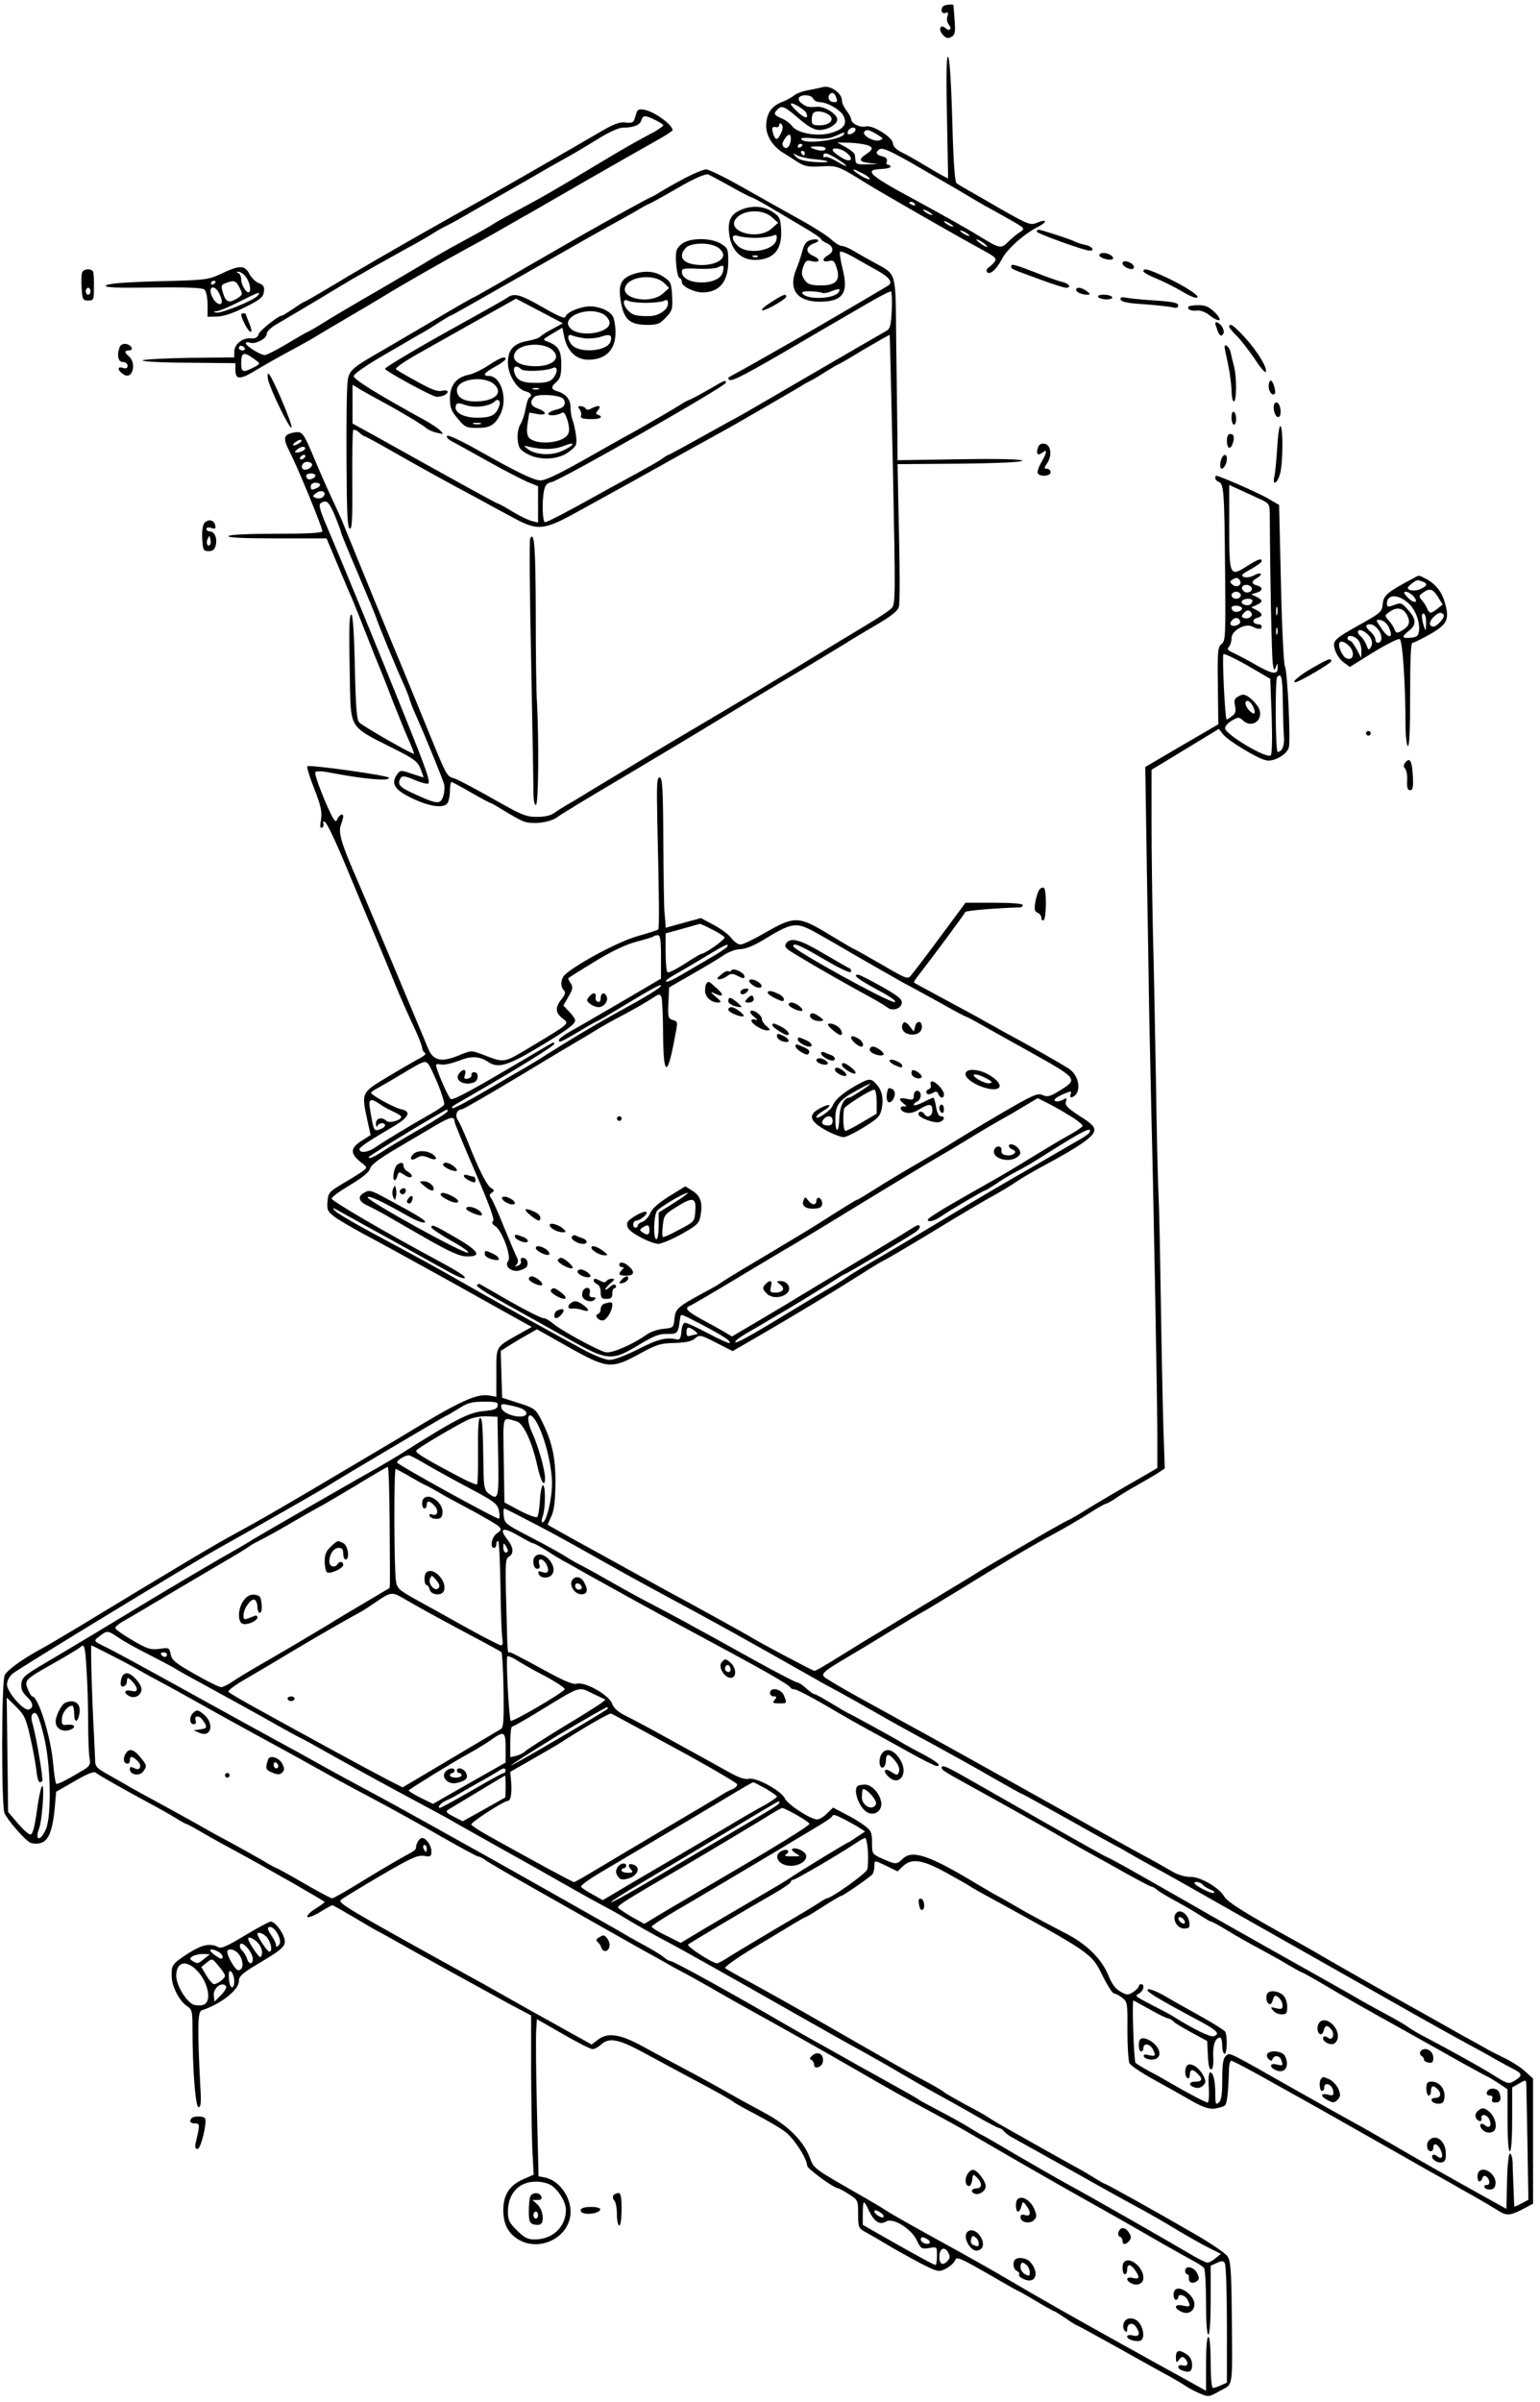 <?xml version="1.0" standalone="no"?>
<!DOCTYPE svg PUBLIC "-//W3C//DTD SVG 20010904//EN"
 "http://www.w3.org/TR/2001/REC-SVG-20010904/DTD/svg10.dtd">
<svg version="1.0" xmlns="http://www.w3.org/2000/svg"
 width="664pt" height="1035pt" viewBox="0 0 664 1035"
 preserveAspectRatio="xMidYMid meet">
<g transform="translate(0,1035) scale(0.1,-0.1)"
fill="#000000" stroke="none">
<path d="M4067 10323 c-14 -13 -7 -35 9 -29 12 5 14 1 9 -15 -4 -11 -1 -27 6
-35 15 -19 4 -31 -15 -15 -22 19 -31 -6 -11 -29 14 -15 22 -17 37 -9 16 9 18
19 14 72 -2 34 -5 63 -5 65 -2 5 -38 2 -44 -5z"/>
<path d="M4083 9848 l5 -267 -22 11 c-11 6 -48 27 -81 47 -33 20 -77 45 -98
55 -23 12 -37 26 -37 38 0 26 -88 81 -117 73 -25 -6 -63 13 -63 31 0 6 -9 23
-20 37 -11 14 -20 34 -20 45 0 30 -49 65 -80 57 -14 -3 -44 -10 -67 -14 -24
-4 -51 -15 -60 -23 -10 -8 -32 -20 -50 -27 -45 -18 -64 -44 -69 -91 -5 -47 22
-95 69 -126 17 -10 46 -29 66 -42 30 -19 46 -22 101 -19 70 4 73 3 192 -71 66
-41 397 -231 506 -290 55 -30 61 -36 50 -50 -7 -10 -19 -21 -26 -25 -7 -5 -10
-12 -7 -18 11 -17 40 8 64 53 22 44 96 110 159 142 41 21 35 34 -7 16 -31 -12
-35 -11 -228 101 -18 11 -50 28 -70 40 -21 12 -43 25 -49 30 -7 6 -14 101 -18
271 -5 161 -11 267 -18 273 -7 7 -9 -71 -5 -257z m-479 86 c8 -22 8 -24 -8
-24 -18 0 -29 16 -21 30 9 15 22 12 29 -6z m-98 -9 c4 -8 16 -15 28 -15 34 -1
89 -33 103 -59 17 -36 1 -58 -55 -74 -58 -17 -145 -1 -167 30 -8 11 -28 26
-45 33 -33 14 -36 20 -18 38 19 19 30 15 91 -38 44 -37 67 -50 91 -50 35 0 76
24 76 45 0 23 -52 56 -85 55 -42 -3 -47 -1 -69 15 -10 7 -15 18 -11 24 9 16
55 13 61 -4z m-29 -63 c10 -25 -6 -23 -36 4 -17 15 -31 31 -31 36 0 12 61 -24
67 -40z m97 -7 c27 -20 4 -45 -40 -45 -29 0 -34 3 -34 23 0 13 3 27 7 30 11
12 47 7 67 -8z m-206 -78 c-16 -33 -24 -34 -34 -4 -8 26 -5 33 13 29 7 -2 13
3 13 10 0 8 3 9 10 2 7 -7 6 -19 -2 -37z m320 11 c-3 -7 -12 -14 -21 -16 -12
-2 -15 1 -11 12 7 19 38 22 32 4z m93 -17 c29 -18 30 -19 10 -26 -22 -7 -74
21 -65 36 8 13 20 11 55 -10z m-141 4 c0 -26 -170 -50 -185 -25 -4 6 15 8 52
4 41 -4 68 -2 93 9 43 19 40 18 40 12z m-230 -22 c0 -29 -17 -50 -30 -37 -9 9
-8 17 2 33 16 26 28 27 28 4z m328 -28 c28 -9 28 -19 -3 -39 -36 -24 -31 -34
18 -39 40 -3 40 -4 -10 -5 -41 -2 -53 1 -54 13 -1 8 -2 20 -3 27 0 7 -18 22
-38 33 l-38 21 53 -1 c28 -1 62 -6 75 -10z m-278 1 c0 -3 -4 -8 -10 -11 -5 -3
-10 -1 -10 4 0 6 5 11 10 11 6 0 10 -2 10 -4z m100 -16 c0 -12 -27 -12 -55 0
-16 7 -13 9 18 9 20 1 37 -3 37 -9z m90 -18 c37 -30 15 -46 -25 -19 -19 12
-35 25 -35 30 0 14 38 7 60 -11z m278 -43 c59 -34 150 -87 202 -117 52 -31
106 -63 119 -70 14 -7 58 -32 99 -55 73 -41 73 -42 50 -57 -13 -8 -36 -27 -51
-42 -33 -32 -33 -32 -147 38 -47 28 -163 93 -259 145 -197 106 -220 128 -137
131 20 1 36 5 36 10 0 4 -5 8 -11 8 -6 0 -9 7 -5 15 3 10 -3 17 -19 21 -25 6
-31 15 -18 27 13 14 36 5 141 -54z m-458 41 c0 -5 -2 -10 -4 -10 -3 0 -8 5
-11 10 -3 6 -1 10 4 10 6 0 11 -4 11 -10z m43 -26 c74 -7 74 -17 -1 -12 -43 3
-68 10 -80 22 -16 18 -16 18 6 6 13 -6 47 -14 75 -16z m97 1 c54 -34 51 -42
-3 -10 -24 14 -47 22 -50 18 -4 -3 -7 -1 -7 5 0 18 17 14 60 -13z m113 -64
c15 -8 27 -18 27 -22 0 -5 -16 1 -35 12 -19 12 -35 23 -35 26 0 2 3 3 8 1 4
-2 19 -10 35 -17z m222 -131 c3 -6 -1 -7 -9 -4 -18 7 -21 14 -7 14 6 0 13 -4
16 -10z m75 -46 c0 -2 -9 0 -20 6 -11 6 -20 13 -20 16 0 2 9 0 20 -6 11 -6 20
-13 20 -16z m90 -50 c0 -2 -9 0 -20 6 -11 6 -20 13 -20 16 0 2 9 0 20 -6 11
-6 20 -13 20 -16z m70 -40 c0 -2 -9 0 -20 6 -11 6 -20 13 -20 16 0 2 9 0 20
-6 11 -6 20 -13 20 -16z m76 -45 c3 -6 -5 -3 -20 6 -14 10 -26 19 -26 22 0 7
39 -17 46 -28z"/>
<path d="M2745 9866 c-3 -9 -7 -23 -10 -32 -4 -12 -14 -15 -37 -12 -25 4 -50
-5 -118 -45 -170 -99 -414 -239 -479 -275 -262 -146 -447 -252 -603 -344 -99
-60 -182 -108 -185 -108 -2 0 -24 -13 -48 -30 -24 -16 -46 -30 -49 -30 -16 0
-96 -64 -101 -80 -5 -15 -14 -20 -35 -18 -35 3 -70 -26 -70 -58 l0 -24 -197
-2 c-109 -2 -198 -7 -198 -11 0 -5 90 -10 200 -10 l200 -2 0 -30 c0 -42 20
-42 89 0 33 20 98 57 145 82 47 25 102 56 121 68 19 12 80 48 135 80 55 32
127 75 160 95 66 41 254 148 355 203 36 19 97 53 135 75 39 22 97 56 130 74
33 19 139 80 236 136 175 100 201 115 318 181 34 19 61 37 61 40 -1 24 -77 79
-121 88 -21 4 -30 1 -34 -11z m80 -33 c19 -9 35 -20 35 -23 0 -3 -19 -17 -42
-30 -24 -12 -63 -34 -87 -47 -24 -13 -109 -63 -190 -112 -162 -97 -200 -119
-316 -181 -44 -24 -84 -46 -90 -50 -13 -10 -72 -43 -155 -88 -36 -19 -108 -60
-160 -92 -52 -31 -126 -74 -163 -96 -122 -70 -237 -138 -289 -171 -21 -12 -39
-23 -41 -23 -2 0 -41 -22 -87 -50 -46 -27 -90 -50 -98 -50 -19 0 -82 39 -82
51 0 4 7 6 15 3 24 -10 75 16 75 37 0 11 18 28 48 45 26 15 101 60 167 99 66
40 136 82 155 93 19 11 64 36 100 57 36 20 99 55 140 78 41 22 86 48 100 57
14 9 39 24 55 32 17 8 46 24 66 35 20 12 101 58 180 103 79 45 176 101 214
123 39 22 86 48 105 59 19 11 67 40 106 64 41 25 83 44 100 44 46 0 73 11 79
31 8 23 15 24 60 2z m-1770 -983 c3 -5 -1 -10 -9 -10 -9 0 -16 5 -16 10 0 6 4
10 9 10 6 0 13 -4 16 -10z m49 -53 c19 -14 19 -15 -12 -31 -44 -23 -52 -20
-52 17 0 52 11 54 64 14z"/>
<path d="M2956 9584 c-38 -20 -86 -47 -107 -60 -21 -13 -40 -24 -43 -24 -4 0
-175 -94 -291 -160 -171 -98 -267 -153 -358 -207 -60 -34 -110 -63 -112 -63
-3 0 -82 -45 -176 -101 -94 -55 -186 -109 -203 -119 -149 -85 -161 -95 -167
-142 -4 -25 -6 -177 -5 -338 1 -230 4 -294 14 -298 10 -3 12 38 11 207 -1 116
1 214 4 218 4 3 15 -1 25 -10 10 -10 21 -17 24 -17 3 0 50 -25 104 -56 156
-89 249 -140 386 -213 34 -19 98 -54 142 -77 114 -63 137 -62 290 23 164 90
294 162 358 198 59 33 139 78 238 132 76 42 88 49 240 137 63 36 122 71 130
76 8 6 22 13 30 17 8 3 39 21 68 40 29 18 54 33 57 33 2 0 52 29 111 65 60 35
109 63 110 62 1 -1 7 -262 14 -580 11 -541 11 -580 -5 -597 -10 -11 -63 -46
-119 -79 -55 -33 -159 -96 -231 -140 -116 -71 -265 -160 -510 -305 -76 -44
-298 -178 -450 -270 -38 -24 -81 -49 -95 -57 -14 -8 -36 -22 -49 -31 -15 -12
-42 -18 -76 -18 -47 0 -66 8 -186 76 -74 42 -149 82 -168 89 -38 13 -28 -7
-141 270 -27 66 -63 154 -80 195 -46 109 -185 448 -269 655 -5 11 -22 49 -39
85 -17 36 -50 110 -73 165 -52 124 -55 128 -93 121 -45 -9 -47 -24 -16 -85 33
-63 140 -324 140 -340 0 -8 -66 -11 -199 -11 -123 0 -202 -4 -206 -10 -4 -7
68 -10 208 -10 l215 0 47 -112 c26 -62 53 -126 61 -143 7 -16 36 -88 64 -160
28 -71 55 -139 60 -150 5 -11 30 -74 55 -140 26 -66 57 -142 70 -170 12 -27
21 -51 20 -53 -5 -5 -217 117 -235 134 -12 12 -16 58 -20 242 -3 144 -9 226
-15 224 -10 -2 -11 -61 -6 -315 4 -171 3 -170 169 -253 107 -53 121 -63 135
-96 8 -21 14 -38 13 -38 -1 0 -24 7 -51 16 -46 16 -49 16 -62 -2 -29 -40 -13
-67 62 -103 76 -37 140 -46 155 -21 5 8 10 32 10 53 0 20 3 37 7 37 3 0 41
-20 84 -45 43 -25 81 -45 84 -45 3 0 29 -15 58 -33 29 -18 66 -39 83 -46 39
-15 115 -6 147 18 12 10 146 91 297 180 151 90 325 194 385 231 61 37 191 116
290 175 99 58 216 129 260 156 44 28 115 70 158 95 55 33 79 53 83 71 4 14 4
157 0 319 l-6 294 270 2 c174 2 269 7 268 13 -2 6 -97 9 -270 6 l-268 -4 -1
129 c-1 71 -3 248 -5 393 -3 301 4 275 -99 332 -33 18 -73 41 -90 51 -16 10
-37 18 -45 18 -9 0 -30 13 -48 30 -18 16 -81 56 -140 88 -59 33 -168 94 -242
136 -74 42 -144 76 -155 76 -11 0 -51 -16 -89 -36z m188 -34 c49 -28 92 -50
96 -50 3 0 35 -17 71 -38 35 -21 101 -60 147 -87 45 -26 82 -51 82 -55 0 -4
11 -12 25 -18 30 -14 32 -37 5 -52 -27 -15 -25 -32 3 -25 20 5 25 1 35 -31 16
-52 -4 -74 -67 -74 -50 0 -63 6 -78 34 -7 13 -7 28 1 48 9 25 14 28 38 22 35
-7 37 9 3 24 -35 16 -31 41 9 55 27 10 12 21 -18 13 -19 -5 -28 -16 -37 -49
-6 -23 -17 -57 -25 -75 -37 -87 1 -142 100 -142 100 0 126 37 99 141 -9 37
-14 71 -11 74 3 4 28 -6 55 -21 26 -15 72 -41 101 -57 57 -31 74 -54 51 -68
-24 -15 -272 -160 -314 -184 -22 -13 -112 -64 -200 -114 -87 -50 -164 -92
-170 -95 -5 -2 -6 -7 -2 -12 10 -11 69 20 317 165 107 63 236 137 285 166 50
29 93 51 97 49 3 -2 5 -39 3 -82 -3 -62 -7 -79 -22 -87 -35 -20 -179 -103
-328 -190 -211 -123 -318 -185 -320 -185 -1 0 -66 -36 -145 -80 -79 -44 -145
-80 -148 -80 -2 0 -16 -8 -30 -19 -15 -10 -63 -37 -107 -61 -44 -24 -114 -62
-155 -85 -138 -77 -229 -125 -240 -125 -11 0 -14 89 -4 138 5 22 13 31 33 35
41 9 751 413 751 428 0 13 -4 12 -68 -26 -33 -19 -70 -39 -83 -45 -13 -5 -31
-14 -39 -20 -31 -20 -147 -87 -200 -117 -30 -16 -107 -59 -170 -95 -158 -90
-216 -118 -240 -118 -28 0 -102 36 -262 126 -72 41 -135 71 -140 66 -5 -5 4
-15 19 -23 15 -8 84 -46 154 -85 69 -39 147 -79 172 -90 l47 -19 0 -79 0 -78
-27 7 c-16 4 -53 22 -84 41 -31 19 -59 34 -62 34 -5 0 -185 99 -534 294 l-93
51 0 83 0 84 38 -23 c20 -12 62 -35 92 -51 71 -38 171 -98 190 -114 8 -7 29
-16 45 -19 28 -7 29 -6 14 9 -8 9 -38 29 -65 44 -218 120 -309 177 -309 192 0
7 50 43 110 78 169 99 179 104 200 116 11 6 39 24 62 39 24 15 44 27 46 27 2
0 42 22 89 49 46 26 109 62 139 79 29 16 131 74 224 127 94 54 199 113 235
133 36 19 86 48 113 63 26 16 50 29 52 29 3 0 49 25 103 56 82 48 125 69 152
73 3 1 45 -22 94 -49z m472 -459 c-18 -29 -133 -34 -155 -7 -7 8 2 11 32 11
24 -1 47 -4 52 -7 6 -3 24 0 40 7 32 13 41 12 31 -4z m-2326 -651 c-24 -15
-37 -11 -16 5 11 8 22 12 25 9 3 -3 -1 -9 -9 -14z m19 -31 c-8 -5 -21 -9 -29
-9 -12 1 -11 4 4 15 10 8 23 12 29 8 5 -3 3 -9 -4 -14z m6 -29 c-3 -5 -11 -10
-16 -10 -6 0 -7 5 -4 10 3 6 11 10 16 10 6 0 7 -4 4 -10z m30 -29 c3 -6 -3
-15 -14 -21 -21 -11 -37 2 -26 20 8 13 32 13 40 1z m15 -50 c0 -11 -26 -22
-34 -14 -12 12 -5 23 14 23 11 0 20 -4 20 -9z m20 -40 c0 -5 -7 -12 -16 -15
-22 -9 -24 -8 -24 9 0 8 9 15 20 15 11 0 20 -4 20 -9z m13 -52 c-7 -7 -20 -8
-30 -5 -17 7 -17 8 1 22 23 17 48 2 29 -17z m51 -81 c14 -35 26 -66 26 -71 0
-4 33 -85 74 -180 40 -94 77 -183 81 -197 8 -25 80 -200 114 -275 10 -22 22
-51 26 -65 4 -14 15 -43 25 -65 50 -112 119 -283 125 -305 3 -14 1 -38 -5 -54
-12 -33 -26 -32 -126 14 -62 28 -73 41 -56 68 7 10 20 8 60 -9 29 -12 55 -19
59 -15 9 9 -11 65 -102 291 -110 274 -267 656 -339 824 -27 64 -33 87 -23 93
25 16 35 7 61 -54z"/>
<path d="M3193 9445 c-42 -18 -56 -47 -49 -102 8 -70 49 -112 109 -113 82 0
120 43 115 130 -3 49 -6 57 -37 77 -39 26 -90 29 -138 8z m134 -30 l28 -25
-28 -25 c-61 -54 -203 -11 -151 46 32 36 113 38 151 4z m-72 -90 c28 0 60 4
73 8 21 8 23 6 20 -14 -7 -49 -123 -69 -166 -29 -30 28 -30 54 1 43 12 -4 45
-8 72 -8z m12 -81 c-3 -3 -12 -4 -19 -1 -8 3 -5 6 6 6 11 1 17 -2 13 -5z"/>
<path d="M2949 9305 c-15 -8 -29 -24 -32 -35 -8 -30 2 -114 13 -118 6 -2 10
-10 10 -18 0 -18 52 -44 89 -44 73 0 111 46 111 134 0 53 -2 58 -32 76 -39 24
-120 26 -159 5z m141 -18 c14 -7 26 -22 28 -33 4 -27 -43 -48 -100 -46 -72 3
-98 34 -61 74 19 21 94 25 133 5z m26 -111 c-15 -59 -176 -57 -176 3 0 14 10
16 69 13 38 -2 77 1 87 6 24 13 28 9 20 -22z"/>
<path d="M2718 9164 c-42 -18 -52 -45 -42 -109 13 -81 38 -104 112 -105 48 0
57 4 83 32 27 28 30 36 27 92 -3 56 -5 62 -37 83 -39 27 -89 29 -143 7z m146
-34 l21 -21 -28 -25 c-53 -46 -181 -22 -161 30 18 47 127 57 168 16z m-79 -85
c33 0 68 4 78 9 13 6 17 4 17 -13 0 -25 -39 -52 -77 -53 -58 -1 -74 3 -93 22
-26 26 -27 56 -2 44 9 -5 44 -9 77 -9z"/>
<path d="M2185 9066 c-17 -12 -90 -52 -250 -141 -130 -72 -275 -158 -275 -164
1 -10 205 -121 223 -121 24 0 47 11 47 22 0 6 -11 7 -25 4 -18 -5 -46 6 -107
40 -46 25 -87 49 -91 53 -4 5 32 30 80 58 48 27 167 94 263 148 l175 98 101
-53 101 -53 -46 -25 c-25 -13 -48 -28 -52 -33 -3 -5 -27 -13 -54 -18 -61 -11
-85 -38 -85 -95 0 -50 39 -113 75 -122 25 -6 32 -18 16 -28 -4 -3 -11 -25 -15
-48 -4 -24 -14 -53 -22 -66 -9 -14 -14 -40 -12 -64 3 -36 8 -45 38 -62 54 -32
137 -28 183 7 33 25 35 30 31 68 -3 22 -9 51 -14 65 -6 14 -10 40 -10 58 0 35
-20 59 -57 70 -28 9 -29 18 -3 41 16 14 20 31 20 75 0 60 -12 80 -59 98 -23 8
-22 9 20 34 l44 26 6 -31 c12 -68 51 -107 106 -107 82 0 124 51 116 138 -5 47
-10 56 -37 73 -17 10 -48 19 -69 19 -44 0 -104 -25 -109 -45 -2 -10 -32 3 -98
41 -100 57 -123 63 -155 40z m415 -69 c14 -7 26 -23 28 -35 7 -45 -120 -68
-165 -30 -55 46 63 102 137 65z m-78 -105 c21 -2 52 1 69 7 38 13 49 8 42 -19
-12 -45 -139 -55 -170 -13 -19 25 -17 47 5 37 9 -4 34 -9 54 -12z m-138 -52
c40 -39 -13 -75 -98 -67 -56 5 -82 28 -65 58 21 40 125 46 163 9z m-137 -81
c12 -12 106 -8 136 5 23 11 23 -20 0 -46 -12 -13 -31 -18 -73 -18 -61 0 -84
12 -93 48 -6 24 11 30 30 11z m76 -86 c-7 -2 -19 -2 -25 0 -7 3 -2 5 12 5 14
0 19 -2 13 -5z m107 -43 c13 -21 1 -38 -31 -45 -16 -4 -31 -11 -34 -16 -8 -12
36 -11 55 1 11 7 17 0 27 -32 8 -28 9 -47 2 -59 -21 -40 -140 -49 -169 -14 -8
10 -10 30 -5 61 l7 46 34 -6 c42 -8 45 8 4 23 -32 11 -38 29 -17 50 16 16 116
9 127 -9z m36 -198 c-3 -5 -23 -17 -45 -26 -45 -21 -115 -16 -147 10 -18 14
-17 15 11 8 53 -12 101 -11 136 1 43 16 51 17 45 7z"/>
<path d="M3325 9048 c-27 -17 -45 -33 -39 -35 13 -4 104 48 104 59 0 14 -14 9
-65 -24z"/>
<path d="M2105 8775 c-27 -18 -65 -36 -84 -40 -53 -10 -81 -45 -81 -102 0 -40
6 -55 34 -87 30 -37 37 -40 84 -40 55 0 75 12 99 58 34 65 4 166 -49 166 -30
0 -21 14 27 40 44 24 58 41 33 39 -7 0 -35 -15 -63 -34z m28 -83 c38 -38 -3
-72 -86 -72 -49 1 -77 18 -77 49 0 49 120 65 163 23z m20 -90 c-14 -41 -35
-52 -95 -52 -61 0 -103 24 -92 53 4 12 11 12 43 1 39 -13 103 -5 125 17 14 13
26 1 19 -19z m-80 -79 c-7 -2 -21 -2 -30 0 -10 3 -4 5 12 5 17 0 24 -2 18 -5z"/>
<path d="M2499 8586 c6 -7 9 -20 6 -27 -4 -11 6 -14 40 -15 42 -1 60 9 33 19
-10 3 -10 7 1 20 16 20 1 23 -29 7 -13 -7 -21 -7 -25 0 -3 5 -13 10 -22 10
-12 0 -13 -3 -4 -14z"/>
<path d="M4470 9352 c0 -8 205 -82 228 -82 25 0 11 19 -20 25 -18 4 -39 11
-48 16 -18 9 -140 49 -152 49 -4 0 -8 -4 -8 -8z"/>
<path d="M4740 9250 c0 -12 48 -25 58 -16 8 9 -18 26 -40 26 -10 0 -18 -4 -18
-10z"/>
<path d="M4840 9215 c0 -14 37 -31 47 -22 8 9 -5 24 -27 30 -13 3 -20 0 -20
-8z"/>
<path d="M4360 9201 c0 -10 0 -10 129 -57 51 -19 100 -34 107 -34 26 0 14 18
-15 25 -16 3 -69 22 -117 41 -94 36 -104 39 -104 25z"/>
<path d="M955 9171 c-59 -27 -65 -28 -274 -33 -144 -4 -216 -10 -224 -18 -9
-9 37 -11 201 -9 158 2 216 -1 225 -10 6 -7 12 -35 12 -64 l0 -52 41 1 c26 0
69 14 120 40 67 33 79 44 82 67 3 21 -2 29 -22 37 -14 5 -32 23 -41 40 -20 38
-42 38 -120 1z m99 -7 c19 -18 31 -62 21 -72 -10 -10 -35 28 -35 54 0 12 -6
25 -12 27 -9 4 -10 6 -1 6 6 1 19 -6 27 -15z m-124 -28 c0 -3 -4 -8 -10 -11
-5 -3 -10 -1 -10 4 0 6 5 11 10 11 6 0 10 -2 10 -4z m103 -26 c14 -27 14 -30
-9 -45 -36 -23 -50 -18 -62 21 -10 32 -9 36 11 44 36 14 45 11 60 -20z m-95
-12 c5 -7 13 -23 16 -35 11 -34 -20 -30 -38 6 -19 36 -2 58 22 29z m173 -22
c-17 -21 -159 -78 -179 -73 -14 4 -13 5 3 6 11 1 54 19 95 40 85 43 98 47 81
27z"/>
<path d="M354 9176 c-3 -7 -4 -38 -2 -67 3 -50 5 -54 28 -54 24 0 25 3 25 55
1 30 -1 61 -3 68 -6 16 -41 15 -48 -2z m36 -81 c0 -8 -4 -15 -10 -15 -5 0 -10
7 -10 15 0 8 5 15 10 15 6 0 10 -7 10 -15z"/>
<path d="M4930 9181 c0 -5 25 -19 55 -31 30 -12 81 -38 112 -56 35 -21 60 -31
66 -25 9 9 -79 63 -166 100 -53 23 -67 25 -67 12z"/>
<path d="M4640 9101 c0 -10 25 -21 48 -21 15 1 14 3 -2 15 -22 17 -46 20 -46
6z"/>
<path d="M4735 9070 c3 -5 20 -10 36 -10 18 0 28 4 24 10 -3 6 -20 10 -36 10
-18 0 -28 -4 -24 -10z"/>
<path d="M4832 9059 c3 -10 33 -16 101 -20 53 -4 108 -10 122 -13 18 -5 25 -2
25 8 0 11 -23 16 -97 21 -54 3 -111 9 -127 12 -21 4 -27 2 -24 -8z"/>
<path d="M5124 9028 c-7 -11 14 -20 39 -16 13 1 36 -7 51 -20 44 -34 62 -27
25 11 -26 25 -41 32 -72 32 -21 0 -41 -3 -43 -7z"/>
<path d="M1040 8995 c0 -17 31 -75 40 -75 6 0 5 13 -5 36 -8 20 -15 38 -15 40
0 2 -4 4 -10 4 -5 0 -10 -2 -10 -5z"/>
<path d="M5240 8956 c0 -3 5 -17 10 -32 8 -19 14 -24 21 -17 8 8 7 17 0 32
-10 18 -31 30 -31 17z"/>
<path d="M5300 8942 c0 -5 14 -21 31 -38 17 -16 51 -60 77 -98 25 -38 47 -65
50 -58 6 18 -34 85 -88 145 -48 53 -70 69 -70 49z"/>
<path d="M516 8855 c-13 -35 -7 -65 14 -65 11 0 20 -7 20 -16 0 -11 -6 -14
-21 -9 -26 8 -22 -13 5 -29 38 -24 57 51 20 80 -18 15 -18 24 2 24 23 0 11 24
-13 28 -12 2 -23 -4 -27 -13z"/>
<path d="M5280 8853 c1 -5 7 -37 15 -73 8 -36 14 -86 15 -112 0 -27 5 -48 10
-48 12 0 13 103 1 150 -5 19 -12 47 -15 63 -6 23 -27 40 -26 20z"/>
<path d="M1156 8713 c12 -48 96 -219 101 -205 5 14 -88 232 -100 232 -4 0 -4
-12 -1 -27z"/>
<path d="M5470 8686 c0 -24 16 -43 26 -33 8 7 -7 57 -17 57 -5 0 -9 -11 -9
-24z"/>
<path d="M5495 8610 c-10 -17 4 -62 18 -57 13 4 11 46 -3 60 -4 5 -11 4 -15
-3z"/>
<path d="M5310 8551 c0 -17 5 -31 10 -31 6 0 10 11 10 24 0 14 -4 28 -10 31
-6 4 -10 -7 -10 -24z"/>
<path d="M5507 8422 c-3 -53 -9 -109 -12 -124 -11 -43 12 -34 24 10 13 45 14
199 2 206 -5 3 -11 -38 -14 -92z"/>
<path d="M5290 8450 c0 -32 14 -40 24 -14 10 27 7 44 -9 44 -10 0 -15 -10 -15
-30z"/>
<path d="M4475 8420 c-9 -27 0 -36 20 -20 22 18 19 -2 -6 -44 -11 -19 -18 -40
-14 -46 10 -16 55 -12 55 5 0 8 -7 15 -15 15 -14 0 -14 3 0 24 23 34 16 80
-12 84 -15 2 -23 -3 -28 -18z"/>
<path d="M5264 8365 c-4 -14 -3 -29 0 -33 9 -8 26 18 26 41 0 26 -19 20 -26
-8z"/>
<path d="M5240 8290 c0 -6 6 -13 14 -16 23 -9 25 -40 28 -372 3 -292 2 -315
-15 -327 -16 -12 -18 -29 -16 -180 l2 -166 -158 -92 -157 -92 7 -450 c4 -247
9 -524 10 -615 2 -91 6 -277 9 -415 10 -382 25 -1211 26 -1385 l0 -156 -67
-39 c-105 -60 -182 -105 -250 -147 -34 -21 -64 -38 -66 -38 -2 0 -42 -22 -88
-48 -233 -135 -286 -166 -309 -181 -30 -19 -40 -25 -153 -93 -48 -29 -110 -66
-137 -83 -27 -16 -86 -52 -132 -80 -46 -27 -124 -75 -175 -107 -51 -32 -96
-58 -101 -58 -7 0 -247 127 -282 150 -15 9 -238 133 -360 198 -36 20 -121 67
-190 105 -69 38 -150 83 -180 99 -30 17 -74 41 -97 54 l-42 24 17 38 c12 27
16 66 17 147 0 111 -16 177 -63 270 -22 43 -30 49 -102 71 l-65 21 -3 101 -3
101 38 24 c21 13 56 34 78 46 l40 23 135 -76 c169 -95 186 -96 307 -30 75 41
92 46 153 47 49 2 73 7 87 20 19 16 23 16 91 -19 l71 -36 128 74 c156 91 307
182 430 260 50 32 94 58 96 58 3 0 97 55 209 123 111 68 229 138 262 155 32
18 77 45 100 61 22 15 82 50 131 76 136 73 200 117 203 142 3 17 -10 31 -63
64 -52 34 -64 46 -59 62 5 16 3 17 -15 7 -12 -6 -26 -8 -32 -4 -10 6 12 21 55
37 14 6 17 4 12 -9 -4 -10 -1 -14 6 -12 43 15 34 93 -15 124 -36 23 -180 105
-272 154 -33 18 -73 41 -90 50 -16 10 -91 50 -165 90 -74 40 -137 74 -139 76
-2 2 7 16 19 31 50 64 199 264 202 273 2 6 130 17 236 20 6 0 12 5 12 10 0 6
-48 10 -123 10 l-124 0 -83 -112 c-93 -126 -128 -171 -151 -200 -15 -19 -18
-18 -128 46 -63 36 -115 66 -118 66 -2 0 -50 28 -106 62 -133 81 -150 82 -274
11 -50 -29 -99 -53 -110 -53 -11 0 -28 12 -40 28 -11 15 -45 40 -75 56 l-56
30 -76 -21 -76 -21 -1 21 c-1 12 -3 33 -4 47 -2 14 -4 150 -5 303 -1 231 -4
277 -16 277 -12 0 -13 -30 -10 -187 8 -328 9 -463 4 -468 -3 -3 -43 -16 -89
-29 -77 -21 -253 -114 -311 -164 -20 -17 -24 -52 -7 -69 9 -9 6 -19 -10 -39
-28 -35 -27 -58 4 -82 30 -24 36 -19 -125 -116 -134 -80 -120 -78 -222 -39
-46 17 -47 17 -100 -5 -76 -31 -111 -23 -133 32 -9 22 -46 111 -82 196 -77
185 -230 547 -243 575 -48 112 -61 159 -51 188 6 16 11 34 11 38 0 17 -17 9
-26 -12 -8 -18 -16 -5 -56 87 -25 60 -43 113 -38 117 4 5 32 4 61 -2 144 -28
265 -39 255 -22 -6 10 -343 57 -351 49 -3 -3 10 -47 30 -97 29 -74 34 -99 29
-133 -5 -30 -4 -39 5 -34 6 4 8 12 5 18 -4 6 -1 9 7 6 8 -3 48 -87 90 -189 73
-175 137 -328 165 -394 7 -16 28 -68 47 -115 19 -47 53 -124 76 -173 23 -48
41 -94 41 -102 0 -7 5 -17 11 -21 8 -4 1 -12 -17 -22 -16 -8 -77 -43 -137 -79
-121 -73 -119 -68 -93 -191 l14 -63 -39 -25 c-48 -30 -50 -54 -7 -89 32 -25
33 -26 13 -41 -11 -8 -49 -32 -85 -53 -61 -36 -65 -41 -68 -79 -3 -35 1 -43
30 -65 18 -14 74 -46 123 -73 50 -26 212 -115 360 -197 149 -83 292 -163 319
-178 l49 -27 -54 -30 c-104 -59 -99 -50 -99 -167 l0 -104 -28 5 c-57 11 -128
-22 -397 -186 -52 -31 -138 -82 -385 -228 -195 -114 -200 -117 -315 -180 -87
-47 -220 -126 -687 -409 -57 -34 -121 -72 -143 -84 -87 -47 -154 -95 -165
-118 -14 -30 -14 -558 -1 -593 11 -28 86 -115 111 -128 9 -5 30 -6 45 -2 34
10 51 50 61 151 l6 70 80 46 c55 32 83 43 91 36 15 -12 116 -69 227 -129 47
-25 102 -56 122 -69 21 -13 40 -23 42 -23 3 0 29 -14 58 -31 29 -17 82 -47
118 -66 123 -67 155 -85 287 -160 73 -42 133 -77 133 -79 0 -2 -18 -15 -40
-29 -23 -14 -38 -30 -35 -35 3 -5 27 4 54 20 27 17 51 30 54 30 4 0 47 -25 98
-55 50 -30 93 -55 94 -55 2 0 36 -19 77 -42 84 -48 349 -194 490 -271 l98 -52
0 -250 c1 -137 3 -292 6 -343 l5 -93 -46 -20 c-58 -26 -85 -67 -85 -132 0 -60
20 -99 63 -126 95 -59 227 10 227 118 0 68 -51 136 -111 148 l-27 5 -7 292
c-4 160 -5 312 -3 338 l3 47 112 -64 c62 -36 119 -65 128 -65 9 0 25 9 37 20
34 31 74 24 183 -35 55 -30 143 -77 195 -105 119 -63 176 -95 192 -107 7 -6
52 -31 100 -56 47 -25 103 -57 123 -73 38 -28 95 -116 95 -146 0 -13 116 -98
135 -98 3 0 23 -11 45 -25 39 -25 40 -26 40 -86 0 -57 2 -61 31 -77 17 -9 72
-41 122 -71 51 -29 115 -64 144 -78 49 -23 54 -23 83 -8 17 9 34 25 38 35 6
17 19 12 136 -55 71 -41 130 -75 132 -75 2 0 38 -20 80 -45 41 -25 78 -45 81
-45 2 0 24 -14 48 -30 24 -17 45 -30 48 -30 2 0 73 -39 158 -86 85 -48 183
-102 219 -122 36 -19 76 -43 90 -52 14 -10 42 -25 64 -34 37 -16 39 -15 87 12
57 32 53 -1 50 332 -2 193 -5 228 -19 248 -9 13 -75 58 -147 99 -148 86 -376
213 -382 213 -2 0 -20 10 -41 23 -20 13 -66 40 -102 59 -56 31 -108 60 -315
177 -22 13 -44 27 -50 31 -5 4 -46 27 -90 50 -44 24 -87 48 -95 55 -8 7 -44
28 -80 47 -70 37 -107 58 -440 249 -118 68 -260 147 -315 177 -55 29 -104 57
-108 61 -5 5 49 43 120 86 70 42 150 90 176 106 27 16 50 29 53 29 2 0 35 20
74 45 39 25 73 45 76 45 9 0 128 83 136 94 4 6 8 21 8 34 0 27 -1 27 55 0 l45
-22 23 22 c38 36 84 29 189 -29 51 -28 98 -55 103 -59 6 -4 35 -21 65 -37 460
-252 456 -249 504 -347 21 -42 43 -76 49 -76 7 0 23 -9 36 -19 22 -17 23 -23
22 -141 0 -68 4 -131 9 -141 6 -10 53 -42 106 -71 53 -29 126 -70 162 -91 52
-29 75 -36 101 -33 19 3 38 9 43 14 9 9 14 57 17 155 0 20 5 37 10 37 5 0 60
-29 122 -63 63 -35 141 -79 174 -97 33 -18 105 -59 160 -90 55 -31 123 -70
150 -85 28 -16 97 -55 155 -88 58 -33 121 -69 140 -79 19 -11 44 -25 55 -31
11 -7 52 -30 90 -51 39 -22 81 -47 95 -56 44 -29 57 -29 109 -3 l51 27 0 269
0 270 -34 31 c-18 17 -60 44 -92 59 -33 16 -66 33 -74 38 -8 5 -40 22 -70 39
-30 16 -75 42 -100 56 -25 14 -126 71 -225 126 -99 56 -220 124 -270 153 -49
29 -115 67 -146 84 -224 123 -305 173 -320 198 -22 39 -104 86 -145 85 -19 -1
-51 8 -72 19 -20 12 -55 31 -77 44 -22 12 -71 39 -110 60 -38 21 -105 58 -148
82 -42 24 -99 55 -125 70 -26 14 -157 88 -292 163 -135 75 -276 154 -315 175
-38 21 -90 49 -115 63 -25 14 -90 50 -145 80 -55 30 -122 68 -149 85 -58 37
-71 23 142 150 83 51 164 100 180 109 15 10 43 26 62 37 19 10 91 54 160 96
196 121 318 194 410 243 47 25 115 65 153 89 37 24 71 43 75 43 4 0 24 11 43
24 20 14 58 37 85 52 27 15 66 38 88 51 l38 25 -6 181 c-3 100 -8 344 -11 542
-3 198 -7 405 -10 460 -3 55 -8 276 -11 490 -4 215 -9 500 -13 635 -3 135 -6
348 -6 474 l0 229 45 27 c25 15 90 55 145 88 l100 61 20 -25 c22 -27 144 -101
182 -110 33 -9 92 24 100 55 8 33 -6 330 -17 350 -5 9 -13 169 -17 355 l-8
340 -50 29 c-39 23 -208 97 -222 97 -2 0 -3 -5 -3 -10z m200 -94 c34 -17 35
-18 35 -79 1 -236 8 -598 13 -627 4 -29 6 -32 13 -15 7 19 8 19 8 -2 1 -32
-22 -29 -94 12 -33 19 -75 41 -94 50 -27 12 -32 18 -23 27 7 7 12 24 12 38 0
33 59 66 90 50 24 -13 40 -13 40 0 0 6 -6 10 -14 10 -24 0 -30 21 -7 27 27 7
27 19 -1 34 l-23 12 23 10 c28 13 28 21 0 35 l-23 11 23 7 c27 8 29 24 2 31
-26 7 -25 19 1 33 11 7 18 14 15 17 -3 4 -17 1 -30 -7 -14 -7 -33 -10 -43 -6
-14 6 -9 12 30 33 26 15 47 30 47 35 0 14 -15 9 -64 -22 -74 -47 -76 -42 -76
171 l0 179 53 -24 c28 -13 68 -31 87 -40z m-94 -347 c11 -19 -13 -34 -31 -19
-13 11 -13 15 -3 21 18 12 26 11 34 -2z m50 -30 c9 -16 -18 -30 -33 -17 -7 6
-10 14 -7 19 7 13 31 11 40 -2z m-46 -34 c0 -8 -9 -15 -20 -15 -11 0 -20 7
-20 15 0 8 9 15 20 15 11 0 20 -7 20 -15z m50 -24 c0 -6 -5 -13 -10 -16 -15
-9 -43 3 -35 15 8 13 45 13 45 1z m-46 -30 c7 -11 -22 -23 -35 -15 -5 3 -9 9
-9 15 0 12 37 12 44 0z m153 -28 c-3 -10 -5 -4 -5 12 0 17 2 24 5 18 2 -7 2
-21 0 -30z m-111 6 c8 -14 -14 -29 -33 -22 -10 4 -11 9 -2 19 14 17 25 18 35
3z m-49 -36 c5 -13 -25 -26 -38 -17 -6 3 -5 11 2 20 13 16 31 14 36 -3z m160
-55 c-3 -7 -5 -2 -5 12 0 14 2 19 5 13 2 -7 2 -19 0 -25z m-24 -353 c3 -94 2
-164 -4 -170 -16 -16 -191 87 -197 116 -1 8 11 23 28 33 29 17 32 17 50 1 40
-37 92 6 67 55 -7 13 -24 32 -38 43 -22 16 -30 17 -48 7 -18 -9 -21 -17 -16
-41 5 -23 2 -34 -12 -44 -10 -8 -21 -15 -24 -15 -7 0 -20 270 -14 281 3 4 49
-18 104 -49 l98 -57 6 -160z m48 63 c1 -62 3 -131 5 -153 3 -37 -8 -65 -27
-65 -10 0 -12 313 -2 323 18 19 23 -2 24 -105z m-131 -17 c17 -33 12 -46 -10
-26 -21 19 -27 45 -10 45 5 0 14 -9 20 -19z m-2330 -966 c27 -13 51 -29 54
-34 5 -8 -84 -71 -99 -71 -3 0 -24 -12 -48 -27 -54 -36 -87 -53 -98 -53 -5 0
-9 38 -9 84 l0 84 73 20 c39 11 73 21 75 21 1 1 25 -10 52 -24z m430 -4 c19
-10 100 -56 180 -103 80 -46 174 -100 210 -120 36 -19 111 -60 167 -91 56 -32
104 -57 106 -57 3 0 36 -17 74 -39 37 -21 131 -73 208 -116 202 -113 204 -115
125 -164 -42 -26 -53 -29 -74 -20 -22 10 -41 2 -183 -81 -87 -51 -180 -107
-208 -125 -27 -17 -99 -60 -160 -95 -60 -35 -140 -83 -177 -107 -37 -23 -69
-43 -73 -43 -3 0 -42 -24 -88 -53 -45 -29 -118 -75 -162 -101 -44 -26 -87 -52
-95 -57 -8 -5 -64 -38 -124 -74 -61 -36 -115 -70 -120 -74 -6 -5 -35 -22 -64
-37 -122 -66 -130 -73 -134 -118 -4 -37 -5 -38 -47 -42 -24 -2 -55 -13 -70
-23 -63 -45 -152 -83 -179 -78 -33 7 -197 96 -230 126 -13 11 -31 21 -39 21
-9 0 -73 32 -142 71 -69 40 -129 74 -133 76 -4 2 -9 -1 -12 -6 -3 -5 54 -41
127 -81 72 -40 193 -107 267 -149 170 -96 188 -97 305 -26 65 39 88 48 122 47
45 -1 47 2 55 65 3 21 3 21 38 4 128 -65 185 -99 176 -108 -3 -3 -44 16 -92
41 -47 25 -92 46 -100 46 -8 0 -14 -15 -16 -37 -2 -28 -7 -37 -18 -35 -47 11
-83 2 -167 -41 -53 -27 -105 -47 -124 -47 -18 0 -65 18 -113 44 -114 61 -422
232 -540 300 -102 58 -141 80 -376 206 -74 40 -144 81 -155 92 -16 17 -12 16
25 -5 25 -14 128 -71 230 -127 102 -57 209 -116 238 -132 29 -16 57 -28 64
-26 12 4 -18 24 -112 75 -240 129 -460 258 -460 268 0 7 36 33 80 59 53 32 82
55 86 71 4 16 38 41 112 85 59 35 136 80 171 101 63 37 81 40 81 16 0 -7 40
-104 89 -217 59 -137 85 -207 77 -212 -7 -5 -4 -13 10 -22 30 -21 70 -131 55
-150 -18 -22 14 -49 48 -41 14 4 29 11 32 17 10 16 0 38 -17 38 -7 0 -11 -6
-8 -14 3 -7 -3 -17 -13 -20 -14 -6 -15 -4 -6 5 7 7 8 17 3 28 -5 9 -30 68 -56
131 -25 63 -51 121 -57 128 -8 10 -7 16 4 23 12 8 11 11 -4 20 -18 11 -52 77
-102 204 -16 39 -34 79 -41 89 -14 20 -3 46 18 46 5 0 116 64 246 142 130 79
246 148 257 154 11 6 40 23 65 39 25 16 83 49 130 73 47 25 101 56 120 69 32
21 35 22 42 6 3 -10 7 -80 7 -155 1 -181 17 -194 47 -38 18 93 18 87 -6 95
-19 6 -21 14 -18 73 l3 67 97 56 c53 30 115 67 137 82 23 16 55 27 73 27 20 0
56 14 93 36 126 77 144 81 215 45z m-650 -115 l0 -93 -167 -98 c-93 -54 -192
-112 -220 -127 -29 -16 -53 -34 -53 -39 0 -14 4 -12 86 36 41 25 77 45 79 45
3 0 44 24 92 53 149 90 183 108 183 100 0 -9 -59 -45 -205 -125 -92 -51 -193
-112 -288 -172 -29 -19 -69 -43 -88 -54 -19 -11 -97 -56 -173 -101 -76 -45
-141 -79 -144 -76 -7 6 -11 3 78 54 199 115 360 214 360 223 0 5 -3 7 -7 5 -5
-2 -60 -35 -123 -72 -218 -129 -304 -176 -316 -171 -10 4 -64 128 -64 147 0 4
10 4 23 2 12 -3 46 5 75 16 55 22 89 20 127 -5 40 -28 82 -17 203 55 130 77
172 107 172 124 0 6 -11 23 -26 38 l-25 26 22 38 c18 30 20 41 11 56 -7 10
-12 20 -12 23 0 2 51 34 112 71 75 46 136 75 182 87 38 10 71 20 74 23 3 3 11
5 19 5 10 0 13 -22 13 -94z m285 44 c-3 -5 -38 -28 -78 -51 -40 -23 -94 -55
-120 -70 -27 -16 -53 -29 -60 -29 -16 0 1 13 53 42 25 14 79 46 120 71 76 46
96 55 85 37z m-1246 -593 c17 -43 29 -82 26 -87 -3 -6 -27 -22 -53 -37 -92
-52 -198 -116 -239 -144 -37 -26 -73 -30 -73 -10 0 8 49 40 153 101 61 37 71
61 27 70 -27 5 -130 61 -130 71 0 3 12 12 28 20 15 8 61 35 103 60 93 56 101
60 115 45 6 -6 25 -46 43 -89z m2724 -135 c32 -19 56 -39 55 -44 -2 -5 -30
-24 -63 -42 -33 -18 -96 -56 -140 -83 -44 -27 -118 -72 -165 -99 -47 -26 -134
-76 -193 -110 -60 -34 -108 -66 -107 -70 2 -13 30 -5 60 16 33 23 180 110 187
110 3 0 25 14 50 30 24 17 63 40 86 52 23 11 83 46 132 78 146 92 185 112 185
98 0 -12 -11 -20 -105 -73 -22 -13 -81 -47 -132 -77 -51 -29 -134 -77 -185
-107 -51 -30 -145 -86 -208 -124 -63 -38 -180 -108 -260 -155 -80 -46 -152
-90 -160 -97 -8 -6 -41 -27 -74 -46 -32 -19 -70 -41 -85 -50 -252 -154 -321
-193 -321 -181 0 5 23 22 51 38 28 16 58 34 67 39 10 6 62 37 117 69 55 33
130 79 166 102 37 24 69 44 72 44 6 0 272 158 306 182 27 19 20 39 -7 21 -9
-6 -102 -63 -207 -126 -104 -62 -235 -141 -290 -174 -55 -34 -143 -86 -194
-116 l-95 -56 -40 24 c-23 13 -66 37 -96 53 -60 33 -70 46 -44 56 10 4 109 62
220 129 112 67 212 127 222 132 10 6 73 44 141 85 227 139 442 269 484 293 23
13 94 55 157 94 63 38 122 72 130 76 8 4 44 25 79 46 l65 39 40 -20 c23 -11
67 -36 99 -56z m-2975 50 c15 -11 42 -25 60 -33 17 -8 32 -17 32 -22 0 -14
-52 -29 -64 -17 -19 19 -46 12 -45 -12 0 -13 3 -17 6 -10 5 14 33 17 33 3 0
-5 -7 -12 -16 -15 -33 -13 -32 -14 -49 87 -7 42 3 47 43 19z m292 -30 c0 -5
-48 -36 -107 -70 -60 -34 -133 -77 -163 -97 -51 -33 -70 -41 -70 -31 0 6 324
202 338 205 1 1 2 -3 2 -7z m1066 -947 c10 -8 14 -15 7 -15 -6 0 -18 -3 -27
-6 -12 -4 -16 0 -16 15 0 25 9 26 36 6z m-850 -322 c-2 -14 -15 -19 -57 -23
-68 -6 -122 -34 -372 -192 -23 -14 -60 -36 -81 -48 -53 -29 -502 -287 -546
-314 -19 -12 -46 -28 -60 -36 -81 -45 -274 -159 -395 -232 -170 -103 -318
-192 -445 -267 -84 -49 -95 -60 -98 -86 -2 -22 4 -37 23 -55 28 -27 32 -48 10
-56 -22 -9 -94 74 -95 107 0 14 10 35 23 46 19 18 758 468 887 540 216 121
441 250 470 268 51 33 511 305 515 305 3 0 26 14 52 30 39 25 57 30 109 30 54
0 62 -2 60 -17z m106 -14 c10 -5 18 -14 18 -18 0 -31 -102 -10 -108 23 -4 17
0 18 34 11 21 -4 47 -11 56 -16z m-104 -206 c3 -183 1 -190 -42 -158 -16 12
-20 28 -21 92 -3 195 -5 233 -15 233 -7 0 -10 -48 -9 -140 1 -78 -1 -143 -4
-146 -3 -4 -48 16 -99 44 -132 70 -169 93 -163 102 6 10 182 114 225 133 19 9
55 15 80 14 l45 -2 3 -172z m171 138 c33 -64 61 -181 61 -254 0 -68 -24 -167
-41 -167 -5 0 -4 12 1 26 12 32 13 134 1 134 -5 0 -11 -29 -13 -65 -2 -35 -7
-68 -12 -72 -4 -4 -37 8 -74 27 l-67 36 -3 183 c-3 201 -8 184 56 166 29 -8
67 -91 89 -192 15 -69 33 -97 33 -52 0 34 -29 137 -54 192 -36 76 -14 111 23
38z m-492 -165 c32 -19 116 -66 188 -104 117 -62 130 -72 136 -101 4 -17 4
-33 0 -35 -8 -4 -435 231 -439 242 -2 8 32 30 50 31 4 1 33 -14 65 -33z m-147
-258 c2 -275 2 -280 -2 -282 -2 -1 -48 -28 -103 -61 -55 -32 -127 -75 -160
-96 -33 -20 -114 -68 -180 -107 -166 -96 -195 -113 -234 -139 -19 -13 -40 -23
-48 -23 -8 0 -59 25 -113 56 -83 47 -99 60 -104 85 -6 29 -7 30 -48 24 -38 -5
-52 -1 -117 37 -41 24 -74 47 -74 53 0 5 14 17 31 27 17 9 115 67 219 129 103
61 220 130 258 152 39 23 72 44 75 47 3 3 27 16 55 30 27 14 88 48 135 76 47
27 92 53 100 57 8 3 78 44 155 90 77 47 143 86 147 86 4 1 7 -108 8 -241z m91
197 c33 -19 62 -35 64 -35 2 0 26 -13 52 -28 26 -16 93 -52 148 -81 55 -30
107 -60 115 -68 13 -13 12 -17 -7 -30 -23 -15 -32 -63 -13 -63 6 0 10 7 10 15
0 8 3 15 8 15 4 0 8 -89 10 -198 1 -108 5 -209 8 -224 3 -17 1 -28 -5 -28 -7
0 -73 34 -149 76 -75 42 -174 97 -218 121 -75 42 -82 48 -87 82 -8 49 -9 481
-1 481 3 0 33 -16 65 -35z m526 -197 c65 -33 179 -96 253 -138 74 -42 200
-112 280 -155 266 -143 365 -198 688 -381 20 -12 66 -37 102 -56 36 -20 108
-60 160 -90 52 -30 158 -89 235 -130 77 -42 196 -108 263 -147 68 -39 126 -71
128 -71 3 0 91 -49 197 -108 106 -60 199 -111 207 -115 8 -4 29 -15 45 -25 17
-10 66 -38 110 -62 44 -23 125 -69 180 -100 55 -31 255 -145 445 -252 190
-107 415 -235 500 -283 85 -48 189 -106 230 -128 41 -22 98 -53 125 -69 28
-16 65 -36 83 -45 37 -19 37 -28 1 -50 -24 -14 -28 -13 -80 19 -49 32 -193
112 -319 178 -26 14 -54 31 -61 37 -8 6 -45 28 -84 49 -71 38 -105 57 -172 96
-43 24 -93 53 -343 193 -96 54 -247 139 -335 190 -275 157 -341 194 -361 202
-11 4 -129 71 -264 147 -135 77 -287 163 -339 193 -93 53 -111 60 -111 45 0
-8 12 -16 95 -62 129 -71 322 -179 355 -198 34 -20 153 -88 215 -122 17 -9 76
-42 131 -73 56 -31 105 -57 110 -57 4 0 15 -6 23 -14 9 -7 48 -31 86 -51 39
-21 86 -49 105 -62 19 -12 38 -23 41 -23 4 0 36 -17 70 -38 35 -22 98 -57 139
-79 41 -22 99 -54 128 -72 29 -17 55 -31 57 -31 3 0 53 -28 112 -63 112 -66
123 -72 338 -192 72 -40 179 -100 239 -134 60 -33 111 -61 113 -61 2 0 21 -12
43 -26 l40 -27 0 -133 c0 -83 4 -134 10 -134 6 0 10 53 10 138 l0 137 30 17
c29 17 30 17 31 -5 0 -12 3 -129 5 -259 l4 -237 -30 -16 c-16 -9 -30 -14 -31
-13 0 2 -2 37 -3 78 -2 41 -4 92 -4 113 -1 20 -6 37 -12 37 -5 0 -11 -51 -12
-119 l-3 -119 -85 47 c-158 88 -265 148 -385 218 -66 38 -151 87 -190 108 -38
21 -151 84 -250 140 -300 170 -281 161 -299 146 -12 -10 -16 -33 -16 -101 0
-66 -4 -91 -15 -100 -13 -11 -15 -6 -15 36 0 59 -9 94 -22 94 -6 0 -9 -26 -6
-65 2 -36 0 -65 -5 -65 -9 0 -90 43 -167 88 -19 11 -57 33 -85 47 -27 15 -54
31 -59 36 -7 6 -16 269 -9 269 0 0 28 -15 62 -34 33 -19 70 -38 83 -42 13 -3
25 -10 28 -15 3 -5 37 -25 75 -46 l70 -38 3 -63 c2 -42 7 -62 15 -59 7 2 10
23 8 56 -2 49 9 81 30 81 5 0 9 -16 9 -35 0 -19 5 -35 10 -35 11 0 13 79 2 96
-4 6 -50 35 -102 64 -52 29 -122 68 -154 87 -32 19 -66 33 -75 31 -16 -3 13
-23 114 -79 28 -15 79 -43 115 -62 69 -38 81 -51 54 -61 -14 -6 -84 28 -174
84 -8 6 -46 26 -85 46 -85 44 -84 43 -62 55 18 11 24 39 7 39 -5 0 -10 -4 -10
-9 0 -5 -11 -16 -24 -25 -23 -14 -27 -14 -55 2 -21 11 -38 34 -52 70 -30 73
-98 139 -192 185 -42 22 -118 62 -168 90 -50 29 -109 63 -132 75 -23 13 -67
39 -97 57 -186 111 -257 134 -297 96 -27 -26 -30 -26 -87 -1 -46 21 -46 21
-46 70 0 44 -4 52 -32 73 -18 14 -56 37 -85 51 l-51 27 -26 -25 c-14 -15 -33
-26 -43 -26 -30 1 -127 64 -140 92 -17 33 -124 91 -155 83 -15 -4 -42 5 -82
27 -32 18 -84 47 -115 64 -31 17 -108 59 -171 94 -63 35 -137 74 -163 87 -33
16 -51 33 -58 52 -13 37 -116 95 -152 86 -18 -5 -56 12 -151 64 -71 39 -132
71 -137 71 -12 0 -10 -22 -16 204 -5 177 -4 200 11 208 22 12 20 40 -4 71 -42
53 -23 60 50 17 28 -16 54 -30 58 -30 5 0 30 -14 58 -31 27 -18 68 -43 92 -55
23 -13 63 -36 90 -51 93 -52 309 -171 397 -218 353 -189 468 -254 473 -267 2
-4 11 -8 19 -8 8 0 68 -31 132 -68 64 -38 150 -87 191 -109 41 -22 120 -66
176 -97 55 -31 106 -56 113 -56 24 0 -2 21 -67 55 -37 19 -74 40 -82 45 -20
13 -233 130 -237 130 -1 0 -32 18 -68 40 -36 22 -69 40 -74 40 -4 0 -20 11
-35 25 -15 14 -32 25 -38 25 -6 0 -81 39 -167 86 -86 48 -181 100 -211 117
-30 16 -73 39 -95 52 -22 12 -83 45 -135 72 -92 48 -119 63 -260 143 -36 20
-72 39 -80 43 -8 4 -24 13 -35 20 -39 25 -90 53 -184 102 -89 46 -96 52 -99
83 -2 17 -1 32 2 32 3 0 58 -28 123 -62z m-107 -120 c0 -5 -4 -8 -10 -8 -5 0
-10 10 -10 23 0 18 2 19 10 7 5 -8 10 -18 10 -22z m-340 -268 c47 -26 135 -73
195 -105 61 -32 113 -61 117 -64 3 -3 8 -78 9 -165 2 -130 0 -161 -12 -167 -8
-5 -106 -63 -219 -130 l-204 -121 -61 31 c-33 17 -141 75 -240 129 -99 54
-240 131 -312 171 -73 40 -135 76 -138 81 -3 5 27 28 67 51 40 23 140 82 221
131 132 78 219 128 282 162 11 6 40 25 65 42 62 43 70 44 110 22 19 -11 73
-42 120 -68z m-1337 -108 c23 -16 85 -50 137 -76 52 -27 100 -52 105 -56 6 -4
60 -35 120 -67 61 -33 180 -99 265 -146 84 -48 156 -87 158 -87 2 0 78 -42
170 -94 92 -51 228 -126 302 -165 74 -40 151 -81 170 -92 19 -12 121 -68 225
-127 105 -58 237 -133 295 -166 58 -33 125 -70 150 -83 25 -13 61 -33 80 -45
56 -34 111 -65 175 -99 65 -34 275 -152 565 -317 102 -58 228 -129 280 -157
52 -29 129 -72 170 -97 41 -24 107 -62 145 -83 39 -21 116 -64 172 -96 56 -33
106 -59 111 -59 5 0 15 -7 22 -15 7 -8 24 -21 39 -28 14 -8 120 -67 235 -131
115 -65 248 -139 295 -164 47 -25 124 -69 171 -98 47 -28 110 -64 140 -79 l54
-27 -23 -19 c-13 -11 -28 -19 -35 -19 -6 0 -43 18 -81 41 -117 69 -424 244
-520 296 -49 27 -152 86 -229 131 -76 45 -140 82 -142 82 -2 0 -27 15 -56 33
-29 18 -87 50 -128 71 -41 22 -79 42 -85 46 -11 9 -51 31 -175 100 -47 26
-102 56 -122 68 -21 12 -68 38 -105 59 -37 20 -106 59 -153 86 -239 139 -506
287 -520 287 -5 0 -18 7 -29 17 -11 9 -47 31 -80 49 -34 18 -92 51 -129 73
-70 40 -500 283 -587 331 -27 15 -122 68 -210 117 -88 49 -209 116 -270 148
-60 32 -139 75 -175 95 -36 20 -92 51 -124 69 -98 53 -295 161 -626 344 -80
44 -167 91 -195 105 -65 32 -64 30 -35 52 32 25 34 25 83 -8z m-140 -134 c4
-57 7 -159 7 -228 0 -69 3 -139 6 -156 5 -27 2 -34 -28 -52 -70 -42 -111 -63
-116 -58 -3 3 -9 43 -13 88 -10 115 -64 288 -90 288 -4 0 -12 14 -19 31 -16
39 -13 42 115 114 55 31 104 61 110 66 19 19 22 7 28 -93z m113 56 c49 -25
103 -54 119 -64 17 -10 59 -33 95 -52 69 -37 118 -65 240 -133 41 -23 107 -59
145 -80 131 -71 229 -125 345 -190 41 -23 129 -70 195 -105 66 -35 189 -103
274 -152 84 -48 158 -88 163 -88 6 0 22 -8 36 -19 15 -10 97 -58 182 -106 284
-161 445 -252 495 -280 28 -15 69 -38 92 -51 23 -14 66 -37 95 -52 29 -16 87
-48 128 -72 41 -24 100 -57 131 -74 216 -120 312 -174 477 -269 103 -60 234
-134 292 -164 58 -31 146 -79 195 -108 213 -124 339 -196 470 -270 77 -43 212
-119 300 -170 88 -51 176 -100 195 -110 19 -10 38 -23 42 -29 4 -6 8 -73 8
-148 0 -85 4 -138 10 -138 6 0 10 56 10 148 l0 149 27 12 c21 10 28 9 34 -1 5
-7 9 -126 9 -264 l0 -251 -25 -11 c-14 -7 -30 -12 -35 -12 -6 0 -10 47 -10
110 0 67 -4 110 -10 110 -6 0 -10 -45 -10 -116 l0 -116 -72 40 c-40 22 -111
61 -158 87 -47 26 -107 60 -135 75 -216 120 -343 192 -510 290 -49 29 -133 76
-185 105 -189 104 -286 158 -320 180 -19 13 -54 33 -76 46 -249 143 -232 130
-255 188 -29 71 -97 136 -195 188 -78 42 -94 51 -224 124 -36 20 -103 56 -150
81 -47 25 -120 64 -162 87 -89 47 -140 53 -181 21 l-26 -20 -43 24 c-24 13
-83 46 -133 74 -49 27 -139 77 -200 112 -60 34 -135 76 -165 92 -528 292 -555
308 -539 322 8 7 84 53 169 103 130 76 160 90 188 86 29 -5 32 -3 32 20 0 25
-23 57 -40 57 -10 0 -24 -19 -26 -38 -3 -16 4 -11 -69 -51 -33 -19 -110 -64
-171 -102 -62 -38 -116 -69 -122 -69 -5 0 -60 29 -122 65 -62 36 -115 65 -117
65 -3 0 -31 15 -62 34 -31 18 -92 52 -136 76 -44 23 -109 59 -145 80 -36 20
-110 61 -165 91 -55 30 -107 58 -117 64 -9 5 -48 28 -87 50 -67 37 -71 41 -71
75 -1 19 -3 69 -5 110 -8 134 -15 380 -11 380 2 0 43 -21 92 -46z m234 6 c0
-5 -4 -10 -9 -10 -6 0 -13 5 -16 10 -3 6 1 10 9 10 9 0 16 -4 16 -10z m1633
-94 c48 -26 85 -51 82 -55 -10 -17 -226 -143 -233 -136 -7 7 -21 264 -15 277
2 4 21 -3 41 -16 20 -13 76 -45 125 -70z m235 -118 c-13 -9 -87 -56 -166 -103
-78 -48 -148 -93 -156 -100 -7 -8 -25 -17 -40 -21 l-26 -6 0 66 c0 36 4 66 8
66 5 0 58 30 118 67 182 111 167 106 230 75 l55 -26 -23 -18z m-2459 -137 c11
-47 23 -112 27 -143 6 -54 12 -66 26 -53 6 6 -26 193 -41 245 -7 22 -7 38 -1
44 16 16 27 -4 50 -99 29 -118 33 -339 8 -397 -24 -55 -50 -51 -29 4 12 33 23
173 14 182 -4 4 -15 -41 -23 -101 -11 -78 -19 -108 -29 -108 -8 0 -32 22 -55
49 l-41 48 -3 246 -3 247 40 -39 c35 -34 43 -51 60 -125z m2490 115 c-19 -16
-412 -247 -415 -243 -2 2 89 60 203 130 115 69 210 123 212 121 2 -2 2 -6 0
-8z m290 -168 c146 -79 267 -150 269 -156 2 -7 -7 -16 -20 -22 -13 -5 -30 -14
-38 -19 -8 -6 -123 -74 -255 -152 -132 -78 -272 -162 -311 -185 -40 -24 -75
-44 -79 -44 -7 0 -169 88 -370 200 -38 21 -71 43 -73 48 -3 9 141 102 158 102
12 0 18 33 14 81 l-4 44 93 53 c50 29 99 57 107 62 117 75 227 139 235 136 6
-2 129 -69 274 -148z m-729 0 l0 -63 -157 -89 -156 -89 -55 27 c-30 15 -52 29
-50 31 10 10 187 119 247 152 36 20 84 48 106 64 59 42 65 39 65 -33z m0 -98
c0 -5 -4 -10 -8 -10 -5 0 -67 -34 -137 -75 -71 -41 -133 -75 -138 -75 -14 0 3
21 26 31 12 5 36 17 52 27 17 10 57 33 89 51 32 17 68 39 80 46 24 17 36 19
36 5z m0 -67 l-1 -48 -92 -52 -92 -51 -39 20 c-30 15 -36 22 -25 29 156 94
244 147 247 148 1 1 2 -20 2 -46z m1121 -10 c27 -16 49 -31 49 -35 0 -3 -24
-20 -52 -36 -29 -15 -105 -59 -168 -97 -63 -37 -151 -89 -195 -115 -44 -26
-138 -81 -208 -122 l-128 -76 -44 25 c-25 13 -47 28 -50 33 -3 5 39 35 92 66
273 161 417 247 506 300 107 64 140 84 146 84 1 0 25 -12 52 -27z m59 -60 c0
-9 -9 -14 -260 -162 -91 -53 -232 -137 -313 -185 -82 -48 -150 -86 -153 -83
-2 2 52 37 122 78 69 41 233 138 363 216 264 158 241 146 241 136z m75 -54
c30 -17 55 -34 55 -38 0 -8 -134 -91 -360 -223 -85 -50 -199 -117 -254 -149
l-98 -59 -54 30 c-29 17 -56 35 -59 40 -5 8 42 37 253 160 108 63 354 210 405
242 23 14 45 27 50 27 4 1 32 -13 62 -30z m208 -20 c23 -12 52 -28 64 -36 l23
-15 -36 -24 c-19 -13 -36 -24 -38 -24 -5 0 -211 -126 -246 -150 -14 -10 -81
-50 -150 -90 -69 -40 -170 -100 -225 -132 l-100 -60 -62 31 c-35 17 -63 34
-63 39 0 4 42 32 93 62 50 29 148 87 217 128 69 41 148 88 175 104 28 16 79
47 115 69 36 21 89 53 117 70 29 17 56 35 59 40 7 12 9 12 57 -12z m99 -136
c2 -32 1 -67 -3 -79 -6 -18 -155 -124 -174 -124 -3 0 -18 -9 -33 -19 -15 -10
-94 -58 -177 -106 -82 -49 -173 -103 -202 -121 -28 -19 -56 -34 -61 -34 -20 0
-133 73 -125 81 8 7 231 140 366 217 42 24 77 48 77 53 0 5 5 9 10 9 11 0 203
113 269 157 19 13 37 23 41 23 5 0 10 -26 12 -57z m-1902 12 c0 -8 -2 -15 -4
-15 -2 0 -6 7 -10 15 -3 8 -1 15 4 15 6 0 10 -7 10 -15z m3345 -156 c4 -5 19
-15 33 -21 16 -6 22 -12 15 -15 -12 -4 -83 33 -83 43 0 9 29 3 35 -7z m-2815
-1292 c34 -17 70 -74 70 -109 0 -74 -57 -128 -135 -128 -30 0 -45 8 -76 39
-33 32 -39 45 -39 80 0 79 47 130 120 130 19 1 46 -5 60 -12z m1377 -114 c23
-47 46 -62 73 -46 29 19 109 -30 133 -81 17 -36 21 -38 53 -33 34 6 34 6 34
-34 0 -21 -3 -39 -6 -39 -7 0 -75 37 -216 117 l-98 56 0 48 c0 27 2 49 5 49 3
0 13 -16 22 -37z m63 -24 c0 -6 -7 -6 -20 1 -11 6 -20 15 -20 21 0 6 7 6 20
-1 11 -6 20 -15 20 -21z m190 -99 c8 -5 11 -12 8 -16 -10 -9 -38 3 -38 16 0
12 10 13 30 0z m90 -59 c7 -15 6 -23 -6 -35 -19 -20 -34 -12 -34 18 0 39 23
49 40 17z"/>
<path d="M3391 6287 c-8 -11 -7 -18 7 -29 15 -13 189 -114 296 -173 71 -38
121 -67 133 -77 20 -16 58 -5 61 19 3 17 -13 30 -87 72 -50 28 -95 51 -101 51
-26 0 -2 -19 83 -65 60 -32 86 -51 74 -53 -22 -4 -437 224 -437 241 0 17 32 3
135 -58 67 -39 112 -60 114 -53 2 7 0 13 -5 15 -6 2 -55 30 -111 63 -101 60
-141 72 -162 47z"/>
<path d="M3154 6169 c-3 -5 -9 -7 -14 -4 -4 3 -19 -4 -31 -15 -18 -14 -20 -19
-8 -20 8 0 24 6 34 14 17 12 24 12 47 0 22 -11 28 -12 28 -2 0 17 -48 39 -56
27z"/>
<path d="M3230 6122 c0 -4 9 -13 20 -20 27 -17 47 -5 23 14 -20 15 -43 18 -43
6z"/>
<path d="M3047 6113 c-4 -3 -7 -17 -7 -31 0 -28 25 -51 55 -52 17 0 16 4 -10
26 -21 17 -23 22 -8 15 41 -20 48 -11 15 19 -37 33 -36 33 -45 23z"/>
<path d="M3195 6081 c-10 -17 12 -21 25 -6 10 12 10 15 -3 15 -9 0 -18 -4 -22
-9z"/>
<path d="M3310 6072 c0 -5 16 -16 35 -25 27 -13 35 -14 35 -3 0 7 -11 18 -25
24 -30 14 -45 15 -45 4z"/>
<path d="M3220 6045 c-10 -13 -9 -15 9 -15 12 0 21 6 21 15 0 8 -4 15 -9 15
-5 0 -14 -7 -21 -15z"/>
<path d="M3140 6036 c0 -12 29 -26 55 -26 11 0 -36 39 -47 40 -5 0 -8 -6 -8
-14z"/>
<path d="M3400 6022 c0 -12 51 -34 59 -27 7 8 -28 35 -46 35 -7 0 -13 -4 -13
-8z"/>
<path d="M3140 6000 c0 -11 42 -30 63 -30 17 1 -32 40 -49 40 -8 0 -14 -5 -14
-10z"/>
<path d="M3236 5993 c-4 -4 3 -15 16 -25 15 -12 17 -16 6 -12 -10 3 -18 2 -18
-4 0 -14 46 -42 67 -42 16 1 16 2 -2 18 -11 9 -20 23 -20 31 0 17 -39 44 -49
34z"/>
<path d="M3494 5979 c-8 -13 13 -29 39 -29 23 0 22 5 -7 24 -17 11 -27 12 -32
5z"/>
<path d="M3897 5944 c-16 -17 -6 -44 20 -50 31 -8 58 6 58 31 0 27 -22 29 -29
3 l-6 -23 -18 23 c-10 13 -21 20 -25 16z"/>
<path d="M3330 5932 c0 -8 52 -42 64 -42 17 0 2 21 -24 35 -33 17 -40 18 -40
7z"/>
<path d="M3570 5934 c0 -8 43 -43 53 -44 14 0 7 23 -10 36 -19 14 -43 18 -43
8z"/>
<path d="M3350 5886 c0 -13 20 -26 41 -26 18 0 8 17 -16 28 -20 9 -25 9 -25
-2z"/>
<path d="M3670 5878 c0 -11 29 -37 43 -38 18 0 5 28 -18 38 -18 9 -25 9 -25 0z"/>
<path d="M3440 5870 c0 -10 32 -30 49 -30 20 0 11 17 -14 28 -31 14 -35 15
-35 2z"/>
<path d="M3430 5841 c0 -12 46 -41 54 -34 11 12 6 20 -19 31 -31 14 -35 15
-35 3z"/>
<path d="M3750 5826 c0 -15 48 -31 59 -21 7 8 -28 35 -46 35 -7 0 -13 -6 -13
-14z"/>
<path d="M3540 5811 c0 -11 32 -31 49 -31 17 0 13 17 -6 24 -10 3 -24 9 -30
12 -7 3 -13 1 -13 -5z"/>
<path d="M3520 5781 c0 -12 39 -25 48 -16 7 7 -17 25 -35 25 -7 0 -13 -4 -13
-9z"/>
<path d="M3836 5781 c-3 -4 6 -13 20 -20 30 -13 34 -14 34 -3 0 13 -48 33 -54
23z"/>
<path d="M3630 5761 c0 -12 50 -44 58 -36 4 3 -4 15 -18 25 -27 21 -40 25 -40
11z"/>
<path d="M3600 5740 c0 -12 40 -33 48 -25 4 4 -2 13 -12 21 -23 16 -36 18 -36
4z"/>
<path d="M3930 5726 c0 -16 27 -29 42 -20 5 3 1 12 -9 20 -23 17 -33 17 -33 0z"/>
<path d="M4165 5729 c-11 -17 23 -46 71 -63 79 -27 102 6 34 49 -41 26 -94 33
-105 14z m88 -26 c25 -13 28 -18 14 -21 -10 -2 -32 6 -50 17 -40 26 -11 29 36
4z"/>
<path d="M3688 5671 c-56 -32 -88 -60 -98 -86 -8 -21 -70 -63 -70 -48 0 5 14
17 31 27 42 25 28 34 -16 10 -56 -30 -44 -59 42 -103 23 -11 50 -21 60 -21 11
0 50 19 88 43 59 36 70 47 76 77 10 45 2 83 -23 109 -23 26 -32 25 -90 -8z
m61 5 c-12 -12 -81 -56 -88 -56 -22 0 -41 -40 -42 -88 -2 -65 -17 -69 -17 -4
-1 59 16 82 88 121 52 29 69 36 59 27z m31 -76 l0 -49 -61 -36 c-34 -20 -66
-37 -73 -38 -9 -2 -13 51 -7 95 2 12 123 88 132 82 5 -3 9 -27 9 -54z m-190
-80 c0 -13 -7 -20 -18 -20 -26 0 -34 11 -21 27 17 20 39 16 39 -7z"/>
<path d="M4013 5676 c3 -8 -1 -17 -9 -20 -9 -3 -12 -10 -9 -16 4 -7 13 -7 26
0 15 9 21 7 25 -5 8 -19 24 -20 24 0 0 17 -35 55 -51 55 -6 0 -9 -6 -6 -14z"/>
<path d="M3829 5658 c-10 -30 -7 -58 5 -58 16 0 31 34 21 50 -5 9 -24 14 -26
8z"/>
<path d="M3940 5629 c0 -18 -4 -20 -30 -14 -34 7 -39 -1 -12 -22 11 -8 12 -12
3 -11 -26 5 -22 -20 4 -26 18 -5 37 0 59 14 44 26 56 25 56 -5 0 -25 -23 -35
-35 -15 -8 13 -25 13 -25 -1 0 -15 68 -41 91 -34 22 7 26 25 5 25 -8 0 -16 16
-20 40 -3 22 -9 40 -12 40 -2 0 -23 -9 -44 -20 -22 -11 -40 -16 -40 -11 0 5 7
11 15 15 8 3 15 15 15 26 0 11 -7 20 -15 20 -9 0 -15 -9 -15 -21z"/>
<path d="M4050 5576 c0 -8 5 -18 10 -21 6 -3 10 3 10 14 0 12 -4 21 -10 21 -5
0 -10 -6 -10 -14z"/>
<path d="M2660 5530 c0 -5 5 -10 10 -10 6 0 10 5 10 10 0 6 -4 10 -10 10 -5 0
-10 -4 -10 -10z"/>
<path d="M1780 5375 c-17 -21 -6 -29 18 -14 16 10 26 10 48 1 33 -15 46 -6 20
14 -26 18 -70 18 -86 -1z"/>
<path d="M1714 5332 c-14 -9 -24 -61 -14 -67 4 -3 10 5 13 17 6 20 7 20 31 5
14 -10 27 -13 31 -7 3 5 -4 14 -15 20 -11 6 -20 17 -20 25 0 16 -9 19 -26 7z"/>
<path d="M1910 5332 c0 -12 51 -34 59 -27 7 8 -28 35 -46 35 -7 0 -13 -4 -13
-8z"/>
<path d="M2000 5283 c0 -6 11 -15 25 -21 21 -10 25 -9 25 3 0 8 -4 15 -9 15
-5 0 -16 3 -25 6 -9 3 -16 2 -16 -3z"/>
<path d="M1829 5240 c24 -21 41 -26 41 -12 0 15 -24 32 -44 32 -20 -1 -20 -1
3 -20z"/>
<path d="M1695 5228 c-4 -10 -4 -26 0 -35 8 -17 8 -17 12 0 3 9 3 25 0 35 -4
16 -4 16 -12 0z"/>
<path d="M2885 5195 c-47 -30 -74 -53 -82 -74 -7 -16 -22 -32 -33 -36 -11 -3
-20 -11 -20 -16 0 -5 -4 -9 -10 -9 -15 0 -12 30 3 30 18 1 52 29 44 37 -9 9
-75 -28 -82 -45 -3 -8 0 -21 6 -28 19 -24 101 -64 128 -64 14 1 60 20 101 43
69 39 75 46 81 82 9 53 -1 83 -36 104 l-30 19 -70 -43z m23 -27 l-68 -43 0
-57 c0 -32 -4 -58 -10 -58 -14 0 -12 103 3 122 13 17 116 78 132 78 5 0 -20
-19 -57 -42z m90 -35 c-3 -47 -3 -47 -70 -82 -36 -20 -68 -34 -70 -31 -3 3 -3
25 0 50 4 42 8 47 55 77 75 47 89 44 85 -14z m-198 -83 c0 -22 -8 -25 -30 -10
-13 9 -13 11 0 20 22 15 30 12 30 -10z"/>
<path d="M1725 5221 c-6 -11 9 -23 19 -14 9 9 7 23 -3 23 -6 0 -12 -4 -16 -9z"/>
<path d="M1568 5209 c-27 -15 -21 -37 15 -53 17 -8 57 -29 87 -46 30 -18 111
-64 179 -103 96 -54 134 -71 165 -71 65 -1 51 23 -49 81 -93 54 -105 59 -105
44 0 -5 39 -31 86 -58 48 -26 80 -49 71 -51 -21 -4 -439 227 -432 239 6 9 64
-19 174 -81 29 -17 61 -30 70 -28 17 3 -17 25 -151 97 -83 45 -85 45 -110 30z"/>
<path d="M1900 5202 c0 -5 16 -16 35 -25 42 -20 58 -4 16 18 -33 17 -51 19
-51 7z"/>
<path d="M1761 5186 c-8 -10 -9 -16 -1 -21 5 -3 13 1 16 10 9 22 -1 29 -15 11z"/>
<path d="M2165 5190 c-6 -9 25 -30 44 -30 20 0 11 17 -14 28 -14 7 -27 7 -30
2z"/>
<path d="M3464 5176 c-9 -23 12 -37 51 -34 22 2 30 8 30 22 0 11 -6 21 -12 24
-7 2 -13 -3 -13 -12 0 -21 -20 -20 -36 2 -12 16 -13 16 -20 -2z"/>
<path d="M2010 5142 c0 -10 60 -35 67 -28 4 3 -2 13 -13 21 -20 15 -54 20 -54
7z"/>
<path d="M2285 5115 c34 -28 45 -31 45 -12 0 8 -11 19 -25 25 -42 20 -52 13
-20 -13z"/>
<path d="M2370 5071 c0 -13 33 -31 56 -31 16 0 16 2 4 14 -20 19 -60 30 -60
17z"/>
<path d="M2220 5022 c0 -14 48 -33 55 -22 4 6 -6 15 -20 20 -32 12 -35 12 -35
2z"/>
<path d="M2466 5021 c-7 -11 24 -31 48 -31 21 0 20 16 -1 24 -10 3 -23 8 -30
12 -6 3 -14 1 -17 -5z"/>
<path d="M2310 4972 c0 -13 49 -36 57 -28 5 4 -1 14 -11 22 -22 15 -46 19 -46
6z"/>
<path d="M2550 4974 c0 -12 35 -33 55 -33 18 -1 18 1 -5 19 -25 19 -50 26 -50
14z"/>
<path d="M2090 4946 c0 -12 28 -25 53 -26 17 0 5 18 -18 28 -33 15 -35 15 -35
-2z"/>
<path d="M2405 4921 c-6 -11 55 -44 64 -35 6 6 -36 44 -50 44 -4 0 -10 -4 -14
-9z"/>
<path d="M2670 4900 c0 -5 5 -10 12 -10 9 0 9 -3 0 -12 -19 -19 -14 -25 18
-25 34 0 39 16 12 40 -21 19 -42 22 -42 7z"/>
<path d="M2490 4870 c0 -13 41 -30 54 -22 11 6 -22 32 -41 32 -7 0 -13 -5 -13
-10z"/>
<path d="M2280 4840 c0 -13 48 -35 57 -27 8 8 -26 36 -44 37 -7 0 -13 -5 -13
-10z"/>
<path d="M2679 4834 c-12 -14 -11 -16 5 -13 11 2 21 10 24 17 5 17 -13 15 -29
-4z"/>
<path d="M2560 4831 c0 -5 7 -11 15 -15 9 -3 15 -18 15 -34 0 -25 4 -29 25
-29 20 0 25 5 25 23 0 13 5 24 11 24 5 0 7 5 4 11 -5 7 -14 4 -26 -7 -10 -9
-19 -14 -19 -10 0 4 10 16 23 27 18 15 19 18 5 19 -9 0 -20 -5 -23 -10 -4 -7
-12 -7 -25 0 -23 12 -30 13 -30 1z"/>
<path d="M2375 4790 c-7 -11 54 -45 63 -35 4 3 -4 15 -18 25 -28 22 -36 24
-45 10z"/>
<path d="M2517 4793 c-4 -3 -7 -14 -7 -24 0 -21 38 -35 53 -20 8 8 6 11 -7 11
-13 0 -17 5 -13 20 5 19 -12 28 -26 13z"/>
<path d="M2467 4739 c-22 -13 -22 -31 1 -28 9 2 27 -1 40 -5 35 -12 37 -1 5
22 -21 15 -33 18 -46 11z"/>
<path d="M2608 4733 c-10 -2 -18 -13 -18 -23 0 -10 -5 -20 -12 -22 -16 -6 0
-28 20 -28 17 0 42 41 42 67 0 13 -3 14 -32 6z"/>
<path d="M2403 4703 c-14 -5 -18 -33 -5 -33 10 0 32 22 32 32 0 9 -8 9 -27 1z"/>
<path d="M2539 6054 c-11 -14 -10 -18 6 -30 10 -8 26 -14 36 -14 22 0 43 26
35 45 -8 22 -26 18 -26 -6 0 -12 -5 -19 -12 -16 -7 2 -12 11 -10 21 4 21 -12
21 -29 0z"/>
<path d="M1980 5725 c-24 -29 20 -56 64 -39 20 8 21 44 1 44 -8 0 -14 -5 -12
-12 1 -6 -6 -14 -16 -16 -15 -3 -18 0 -12 17 7 24 -7 28 -25 6z"/>
<path d="M4350 5412 c0 -6 8 -13 17 -16 24 -9 1 -29 -28 -24 -16 2 -23 9 -21
21 3 20 -23 23 -31 3 -14 -36 60 -60 99 -32 15 12 17 18 8 33 -12 20 -44 30
-44 15z"/>
<path d="M3302 4818 c-16 -16 -15 -23 4 -42 35 -35 115 -5 93 35 -5 11 -20 19
-32 19 -21 -1 -21 -1 -3 -15 23 -17 13 -35 -21 -35 -22 0 -24 3 -19 25 7 27
-3 32 -22 13z"/>
<path d="M1426 3685 c-20 -18 -26 -34 -26 -64 0 -22 5 -43 10 -46 14 -9 70 17
70 32 0 15 -16 17 -25 3 -11 -18 -35 -11 -35 11 0 32 19 59 40 59 15 0 20 -7
20 -25 0 -14 5 -25 10 -25 19 0 11 59 -9 70 -26 13 -24 14 -55 -15z"/>
<path d="M1051 3454 c-25 -32 -28 -92 -5 -101 19 -7 64 12 64 28 0 6 -6 9 -12
6 -48 -19 -48 -20 -48 4 1 30 34 74 49 65 6 -4 11 -18 11 -32 0 -13 5 -24 11
-24 6 0 9 16 7 38 -3 32 -7 37 -29 40 -19 2 -33 -4 -48 -24z"/>
<path d="M1827 3893 c-11 -10 -8 -43 3 -43 6 0 10 7 10 15 0 21 13 19 34 -4
20 -22 12 -46 -11 -37 -9 4 -13 1 -11 -6 3 -7 16 -13 29 -13 18 0 25 6 27 25
5 42 -55 89 -81 63z"/>
<path d="M1837 3573 c-10 -10 -8 -53 2 -53 5 0 11 -9 14 -20 6 -24 52 -28 61
-5 16 42 -48 108 -77 78z m53 -67 c-15 -15 -45 18 -36 41 7 17 9 16 27 -6 14
-17 17 -27 9 -35z"/>
<path d="M2307 3643 c-14 -13 -7 -53 9 -53 11 0 14 6 9 20 -9 30 19 26 33 -5
12 -27 3 -39 -23 -28 -13 4 -16 2 -13 -8 6 -20 42 -23 57 -5 31 37 -39 113
-72 79z"/>
<path d="M2469 3544 c-18 -22 7 -64 38 -64 25 0 30 18 13 49 -13 26 -36 32
-51 15z m39 -32 c2 -7 -3 -12 -12 -12 -9 0 -16 7 -16 16 0 17 22 14 28 -4z"/>
<path d="M3111 3186 c-16 -19 13 -66 40 -66 25 0 25 41 1 63 -23 21 -26 21
-41 3z m39 -31 c0 -8 -6 -12 -14 -9 -8 3 -12 12 -9 20 6 17 23 9 23 -11z"/>
<path d="M3320 3055 c0 -8 7 -15 16 -15 14 0 14 -3 4 -15 -11 -13 -8 -15 19
-15 35 0 35 -1 21 34 -11 29 -60 38 -60 11z"/>
<path d="M3798 2786 c-12 -27 -4 -61 12 -51 5 3 10 18 10 31 0 31 16 28 43 -8
12 -16 17 -33 13 -43 -6 -16 -8 -16 -30 -2 -29 20 -42 10 -19 -15 43 -48 90 0
59 61 -28 53 -70 66 -88 27z"/>
<path d="M3697 2653 c-20 -19 9 -95 43 -113 28 -15 60 4 60 36 0 38 -39 84
-70 84 -15 0 -30 -3 -33 -7z m67 -46 c15 -21 17 -30 8 -39 -20 -20 -58 8 -56
40 1 15 2 29 3 30 3 9 27 -7 45 -31z"/>
<path d="M5071 2106 c-19 -23 3 -66 34 -66 23 0 26 4 23 26 -4 35 -40 61 -57
40z m37 -35 c3 -8 -1 -12 -9 -9 -7 2 -15 10 -17 17 -3 8 1 12 9 9 7 -2 15 -10
17 -17z"/>
<path d="M5467 1763 c-11 -10 -8 -41 4 -48 6 -4 13 2 16 14 3 12 8 21 12 21
13 0 31 -24 31 -42 0 -15 -5 -17 -27 -12 -25 7 -27 6 -14 -9 7 -10 24 -17 37
-17 21 0 24 5 24 33 0 20 -8 41 -18 50 -19 17 -53 22 -65 10z"/>
<path d="M5691 1637 c-14 -14 -14 -44 0 -52 6 -4 13 2 16 14 6 25 16 27 33 6
17 -21 5 -51 -14 -36 -9 7 -17 8 -20 3 -8 -14 20 -34 41 -30 10 2 19 14 21 26
7 46 -50 96 -77 69z"/>
<path d="M4917 1563 c-11 -10 -8 -53 3 -53 6 0 10 7 10 15 0 22 27 19 40 -4
15 -29 13 -34 -16 -27 -19 5 -25 3 -22 -6 3 -7 18 -13 34 -13 36 0 44 31 17
62 -20 23 -55 37 -66 26z"/>
<path d="M6124 1509 c-3 -6 -1 -15 6 -19 6 -4 11 -11 10 -16 0 -5 8 -10 20
-12 15 -3 20 2 20 21 0 32 -40 51 -56 26z"/>
<path d="M5464 1499 c-3 -6 -1 -16 6 -22 10 -9 14 -9 17 1 7 17 30 15 37 -4 9
-25 8 -27 -19 -20 -28 7 -34 -8 -9 -22 41 -23 68 13 44 59 -12 21 -64 27 -76
8z"/>
<path d="M5123 1453 c-15 -6 -17 -49 -3 -58 6 -3 10 3 10 14 0 25 13 27 34 5
23 -22 20 -34 -9 -34 -30 0 -33 -16 -4 -25 13 -5 27 -1 36 8 13 13 13 19 2 42
-16 32 -48 55 -66 48z"/>
<path d="M5697 1393 c-11 -10 -8 -53 3 -53 6 0 10 7 10 16 0 25 35 12 38 -15
3 -21 1 -23 -22 -17 -33 8 -34 -7 -1 -24 22 -12 28 -12 42 2 13 14 14 21 4 46
-7 16 -24 34 -37 41 -29 13 -29 13 -37 4z"/>
<path d="M6150 1350 c0 -16 5 -30 10 -30 6 0 10 9 10 20 0 23 10 26 28 8 19
-19 14 -38 -9 -38 -12 0 -19 -5 -16 -12 2 -7 15 -13 28 -13 19 0 25 6 27 28 4
35 -22 67 -55 67 -19 0 -23 -5 -23 -30z"/>
<path d="M6417 1343 c-12 -11 -8 -23 8 -23 9 0 12 -6 9 -15 -4 -10 0 -15 15
-15 21 0 26 15 15 44 -6 16 -35 22 -47 9z"/>
<path d="M6375 1256 c-11 -8 -16 -19 -12 -30 7 -18 28 -22 25 -5 -5 21 21 20
32 -1 14 -26 4 -45 -16 -29 -19 16 -30 4 -14 -16 16 -20 49 -19 57 1 9 23 -8
64 -33 80 -17 12 -23 12 -39 0z"/>
<path d="M6160 1125 c-13 -16 -7 -45 10 -45 5 0 10 7 10 15 0 24 19 18 32 -10
13 -29 5 -43 -16 -26 -8 7 -17 8 -20 3 -8 -14 20 -34 41 -30 14 3 18 13 17 41
-2 54 -46 85 -74 52z"/>
<path d="M6377 993 c-10 -10 -8 -43 2 -43 5 0 11 7 13 15 2 8 8 11 15 7 16
-10 20 -36 6 -37 -23 0 -14 -20 10 -20 15 0 23 7 25 23 6 39 -47 80 -71 55z"/>
<path d="M1240 3030 c0 -5 7 -10 15 -10 8 0 15 5 15 10 0 6 -7 10 -15 10 -8 0
-15 -4 -15 -10z"/>
<path d="M282 3013 c-16 -6 -42 -56 -42 -81 0 -28 25 -45 55 -38 34 9 32 27
-2 24 -25 -3 -28 0 -26 27 2 27 25 55 45 55 4 0 8 -16 8 -36 0 -38 15 -39 22
0 9 44 -18 66 -60 49z"/>
<path d="M526 3124 c-10 -26 -7 -46 7 -41 6 2 13 9 13 15 1 7 2 15 3 19 2 12
41 -30 41 -45 0 -10 -7 -12 -25 -8 -29 7 -34 -9 -7 -23 23 -12 52 4 52 30 0
23 -42 69 -63 69 -8 0 -18 -7 -21 -16z"/>
<path d="M832 2968 c-17 -17 -15 -48 3 -48 8 0 12 6 9 14 -9 24 14 27 30 4 22
-31 20 -36 -11 -40 l-28 -4 25 -11 c51 -22 66 40 18 80 -24 20 -30 21 -46 5z"/>
<path d="M540 2790 c-11 -21 -6 -40 11 -40 5 0 9 7 9 15 0 19 9 19 31 -1 24
-21 14 -48 -12 -33 -15 7 -19 6 -19 -5 0 -24 41 -31 57 -10 18 24 17 28 -13
63 -30 36 -49 39 -64 11z"/>
<path d="M1156 2768 c-13 -39 -11 -44 17 -56 25 -10 33 -10 44 0 10 10 10 18
0 38 -14 27 -55 39 -61 18z m44 -29 c0 -5 -4 -9 -10 -9 -5 0 -10 7 -10 16 0 8
5 12 10 9 6 -3 10 -10 10 -16z"/>
<path d="M970 2700 c0 -5 5 -10 10 -10 6 0 10 5 10 10 0 6 -4 10 -10 10 -5 0
-10 -4 -10 -10z"/>
<path d="M2580 2000 c-10 -7 -11 -12 -4 -17 6 -5 14 -16 17 -26 8 -22 31 -18
35 7 4 16 -14 46 -27 46 -3 0 -13 -5 -21 -10z"/>
<path d="M3504 1494 c-13 -11 -15 -17 -6 -20 6 -3 12 -12 12 -21 0 -22 35 -11
38 13 5 31 -20 47 -44 28z"/>
<path d="M4170 979 c-12 -22 -7 -49 9 -49 5 0 11 12 13 27 3 26 4 26 21 9 23
-23 22 -46 -3 -46 -22 0 -27 -16 -7 -23 19 -7 47 12 47 32 0 23 -37 71 -55 71
-8 0 -19 -9 -25 -21z"/>
<path d="M4387 873 c-10 -10 -8 -53 2 -53 5 0 12 10 15 23 6 22 7 22 21 3 22
-29 19 -49 -5 -41 -14 4 -20 2 -20 -9 0 -22 39 -31 58 -13 13 13 13 20 2 47
-16 39 -55 62 -73 43z"/>
<path d="M4823 733 c-4 -9 -1 -19 5 -21 7 -2 12 -10 12 -18 0 -18 14 -18 29 0
9 11 9 19 -1 35 -16 25 -36 27 -45 4z"/>
<path d="M4166 724 c-10 -26 22 -76 47 -72 28 4 33 32 13 63 -19 28 -51 33
-60 9z m54 -40 c0 -16 -2 -16 -23 -8 -9 3 -13 13 -10 25 4 15 8 17 19 8 8 -6
14 -18 14 -25z"/>
<path d="M4377 613 c-13 -12 -7 -44 8 -49 8 -4 12 -10 9 -15 -3 -5 6 -14 20
-20 51 -23 70 26 28 74 -15 17 -53 23 -65 10z m51 -25 c7 -7 12 -20 12 -30 0
-16 -3 -17 -20 -8 -11 6 -20 20 -20 30 0 23 10 26 28 8z"/>
<path d="M4847 603 c-11 -10 -8 -53 3 -53 6 0 10 9 10 20 0 26 15 25 34 -2 22
-32 20 -41 -9 -34 -28 7 -34 -8 -9 -22 26 -15 54 -3 54 23 0 45 -59 93 -83 68z"/>
<path d="M5110 565 c0 -8 4 -15 9 -15 5 0 8 -7 7 -16 -1 -20 14 -27 33 -15 12
8 13 14 3 35 -13 28 -52 36 -52 11z"/>
<path d="M5067 483 c-11 -10 -8 -43 3 -43 6 0 10 5 10 10 0 18 29 11 40 -9 15
-30 13 -33 -20 -26 -37 8 -41 -11 -5 -27 29 -13 55 3 55 34 0 36 -62 82 -83
61z"/>
<path d="M4845 339 c-4 -12 -2 -26 4 -32 8 -8 11 -7 11 5 0 26 22 33 37 13 21
-30 17 -46 -12 -39 -15 4 -25 2 -25 -5 0 -13 45 -25 59 -16 16 9 13 47 -5 73
-20 29 -60 29 -69 1z"/>
<path d="M5070 193 c1 -25 2 -26 14 -11 10 13 15 15 24 6 19 -19 14 -37 -8
-31 -24 6 -27 -12 -4 -21 32 -12 44 -6 44 23 0 20 -8 35 -22 45 -33 23 -48 20
-48 -11z"/>
<path d="M1920 2715 c-20 -24 14 -57 49 -48 41 9 52 22 40 44 -10 20 -39 26
-39 9 0 -5 5 -10 10 -10 6 0 10 -4 10 -10 0 -5 -11 -10 -25 -10 -14 0 -25 5
-25 10 0 6 5 10 10 10 6 0 10 5 10 10 0 15 -26 12 -40 -5z"/>
<path d="M2661 2301 c-7 -13 -6 -24 3 -36 11 -16 19 -17 47 -9 38 11 52 47 23
58 -23 9 -30 0 -14 -19 11 -13 9 -15 -14 -15 -14 0 -26 5 -26 10 0 6 5 10 10
10 6 0 10 5 10 10 0 17 -29 11 -39 -9z"/>
<path d="M3415 2382 c-3 -3 5 -12 17 -19 22 -12 21 -12 -17 -12 -28 -1 -36 2
-25 9 18 11 6 25 -15 16 -46 -17 -21 -66 35 -66 45 0 80 31 61 54 -13 16 -47
27 -56 18z"/>
<path d="M2286 884 c-3 -9 -6 -37 -6 -64 0 -40 4 -50 20 -55 11 -3 24 -3 30 0
18 11 11 63 -12 85 l-22 20 22 0 c15 0 20 5 16 15 -8 20 -40 19 -48 -1z m34
-79 c0 -8 -4 -15 -10 -15 -5 0 -10 7 -10 15 0 8 5 15 10 15 6 0 10 -7 10 -15z"/>
<path d="M881 8096 c-7 -8 -11 -36 -9 -68 3 -49 5 -53 28 -53 17 0 26 7 30 25
8 30 -5 60 -25 60 -8 0 -15 5 -15 11 0 6 9 8 21 4 17 -6 20 -3 17 11 -4 24
-31 29 -47 10z m25 -93 c-11 -11 -19 6 -11 24 8 17 8 17 12 0 3 -10 2 -21 -1
-24z"/>
<path d="M2286 8031 c-4 -5 -2 -238 4 -518 5 -279 10 -536 10 -571 0 -41 4
-62 11 -60 11 4 13 277 4 447 -3 41 -5 215 -5 387 -1 282 -6 345 -24 315z"/>
<path d="M6090 7856 c-108 -57 -125 -72 -128 -108 -3 -33 -8 -39 -89 -84 -123
-69 -129 -74 -117 -114 5 -18 21 -42 36 -53 l28 -21 101 63 c56 34 107 60 114
57 12 -4 25 -191 25 -367 0 -48 5 -91 10 -94 7 -4 10 72 10 219 0 151 3 226
10 226 6 0 40 17 76 37 74 43 84 63 65 132 -13 50 -41 85 -83 107 -33 17 -28
17 -58 0z m44 -12 c23 -9 20 -19 -9 -32 -23 -11 -55 -7 -55 5 0 7 33 32 42 33
3 0 13 -3 22 -6z m66 -66 l20 -33 -21 -17 c-12 -10 -25 -18 -30 -18 -5 0 -12
8 -16 18 -3 9 -13 25 -22 35 -14 17 -14 20 4 33 29 21 43 17 65 -18z m-106 3
c26 -29 2 -34 -24 -6 -18 19 -20 25 -8 25 8 0 23 -9 32 -19z m-25 -27 c33 -27
55 -84 49 -124 -2 -20 -10 -26 -35 -28 -40 -4 -41 4 -8 30 33 26 32 50 -4 90
-27 31 -31 32 -60 21 -27 -10 -31 -9 -31 6 0 40 45 42 89 5z m-1 -57 c15 -31
7 -48 -30 -68 -14 -8 -20 -6 -25 8 -3 10 -15 28 -25 39 -19 22 -19 22 4 38 32
23 60 16 76 -17z m81 -35 c-1 -33 -2 -34 -9 -12 -12 36 -12 62 0 55 6 -3 10
-23 9 -43z m76 38 c6 -10 -29 -50 -44 -50 -20 0 -21 20 -1 40 22 22 36 25 45
10z m-237 -53 c23 -48 -1 -52 -31 -6 -27 40 -27 40 -4 37 12 -2 28 -15 35 -31z
m-43 -13 c17 -26 14 -54 -5 -54 -5 0 -10 7 -10 15 0 8 -9 23 -20 32 -25 22
-25 33 -1 33 10 0 26 -12 36 -26z m-35 -34 c7 -14 8 -26 1 -38 -9 -15 -11 -14
-19 8 -6 14 -17 32 -26 39 -9 7 -13 17 -10 22 7 12 41 -7 54 -31z m-56 -6 c9
-8 16 -30 16 -47 l-1 -32 -20 38 c-11 20 -24 37 -29 37 -6 0 -10 5 -10 10 0
15 27 12 44 -6z m-24 -47 c9 -26 -2 -42 -24 -34 -18 7 -39 54 -30 68 8 14 44
-9 54 -34z"/>
<path d="M5664 7475 c-57 -32 -97 -65 -79 -65 15 0 155 82 155 91 0 15 -11 11
-76 -26z"/>
<path d="M5890 7190 c0 -5 5 -10 10 -10 6 0 10 5 10 10 0 6 -4 10 -10 10 -5 0
-10 -4 -10 -10z"/>
<path d="M6060 7065 c-9 -11 -10 -18 -1 -28 6 -8 10 -31 8 -53 -1 -29 2 -39
13 -39 12 0 14 12 12 60 -4 67 -13 83 -32 60z"/>
<path d="M4482 6517 c-6 -7 -14 -31 -18 -54 -5 -32 -3 -41 10 -46 9 -4 16 -14
16 -22 0 -9 5 -13 10 -10 12 8 13 132 1 139 -5 3 -14 0 -19 -7z"/>
<path d="M3962 2146 c2 -15 7 -27 13 -26 15 0 12 43 -3 48 -10 3 -13 -4 -10
-22z"/>
<path d="M1056 2010 c-78 -47 -102 -58 -116 -50 -34 18 -70 10 -128 -27 -70
-46 -72 -49 -72 -97 0 -44 33 -109 67 -131 21 -14 23 -23 23 -98 0 -175 13
-337 26 -337 10 0 12 20 8 83 -13 254 -12 328 5 334 83 27 161 88 161 126 0
22 15 35 98 84 79 47 98 63 100 84 3 28 -40 89 -61 89 -7 -1 -56 -27 -111 -60z
m145 -1 c9 -23 9 -33 0 -42 -8 -8 -11 -8 -11 2 0 7 -9 25 -20 41 -11 15 -17
30 -14 33 11 11 32 -5 45 -34z m-47 -11 c17 -25 21 -58 7 -58 -8 0 -51 64 -51
76 0 13 31 1 44 -18z m-44 -18 c20 -20 26 -50 13 -63 -5 -6 -53 65 -53 79 0
11 22 2 40 -16z m-20 -71 c0 -25 -17 -25 -25 1 -3 11 -13 27 -21 35 -9 8 -12
20 -8 27 10 15 54 -36 54 -63z m-149 31 c19 -10 26 -30 12 -30 -5 0 -19 9 -33
20 -26 21 -12 27 21 10z m75 2 c33 -22 41 -82 11 -82 -12 0 -47 59 -47 80 0
12 20 13 36 2z m-135 -32 c-26 -23 -30 -23 -51 -10 -13 9 -13 11 0 20 8 5 29
10 45 10 l30 -1 -24 -19z m89 -74 c0 -11 -31 -35 -47 -36 -6 0 -21 17 -33 37
l-22 37 23 19 c24 19 24 19 51 -14 16 -18 28 -37 28 -43z m-122 24 c35 -35 56
-91 48 -126 -6 -22 -21 -29 -55 -24 -31 4 -81 81 -81 126 0 60 41 71 88 24z
m162 -47 c0 -37 -18 -35 -22 2 -2 20 -2 38 1 40 8 8 21 -18 21 -42z m-35 -23
c3 -5 -7 -22 -22 -37 l-28 -28 -3 24 c-5 34 37 66 53 41z"/>
<path d="M827 1223 c-13 -13 -7 -23 14 -23 21 0 22 -3 2 -87 -3 -15 -1 -23 9
-23 14 0 42 115 32 132 -6 10 -48 11 -57 1z"/>
<path d="M2644 889 c-3 -6 -1 -16 5 -22 6 -6 11 -33 11 -59 0 -26 5 -48 10
-48 6 0 10 30 10 70 0 54 -3 70 -14 70 -8 0 -18 -5 -22 -11z"/>
<path d="M2505 830 c-3 -6 0 -13 9 -16 23 -9 69 0 74 14 5 15 -74 17 -83 2z"/>
</g>
</svg>
